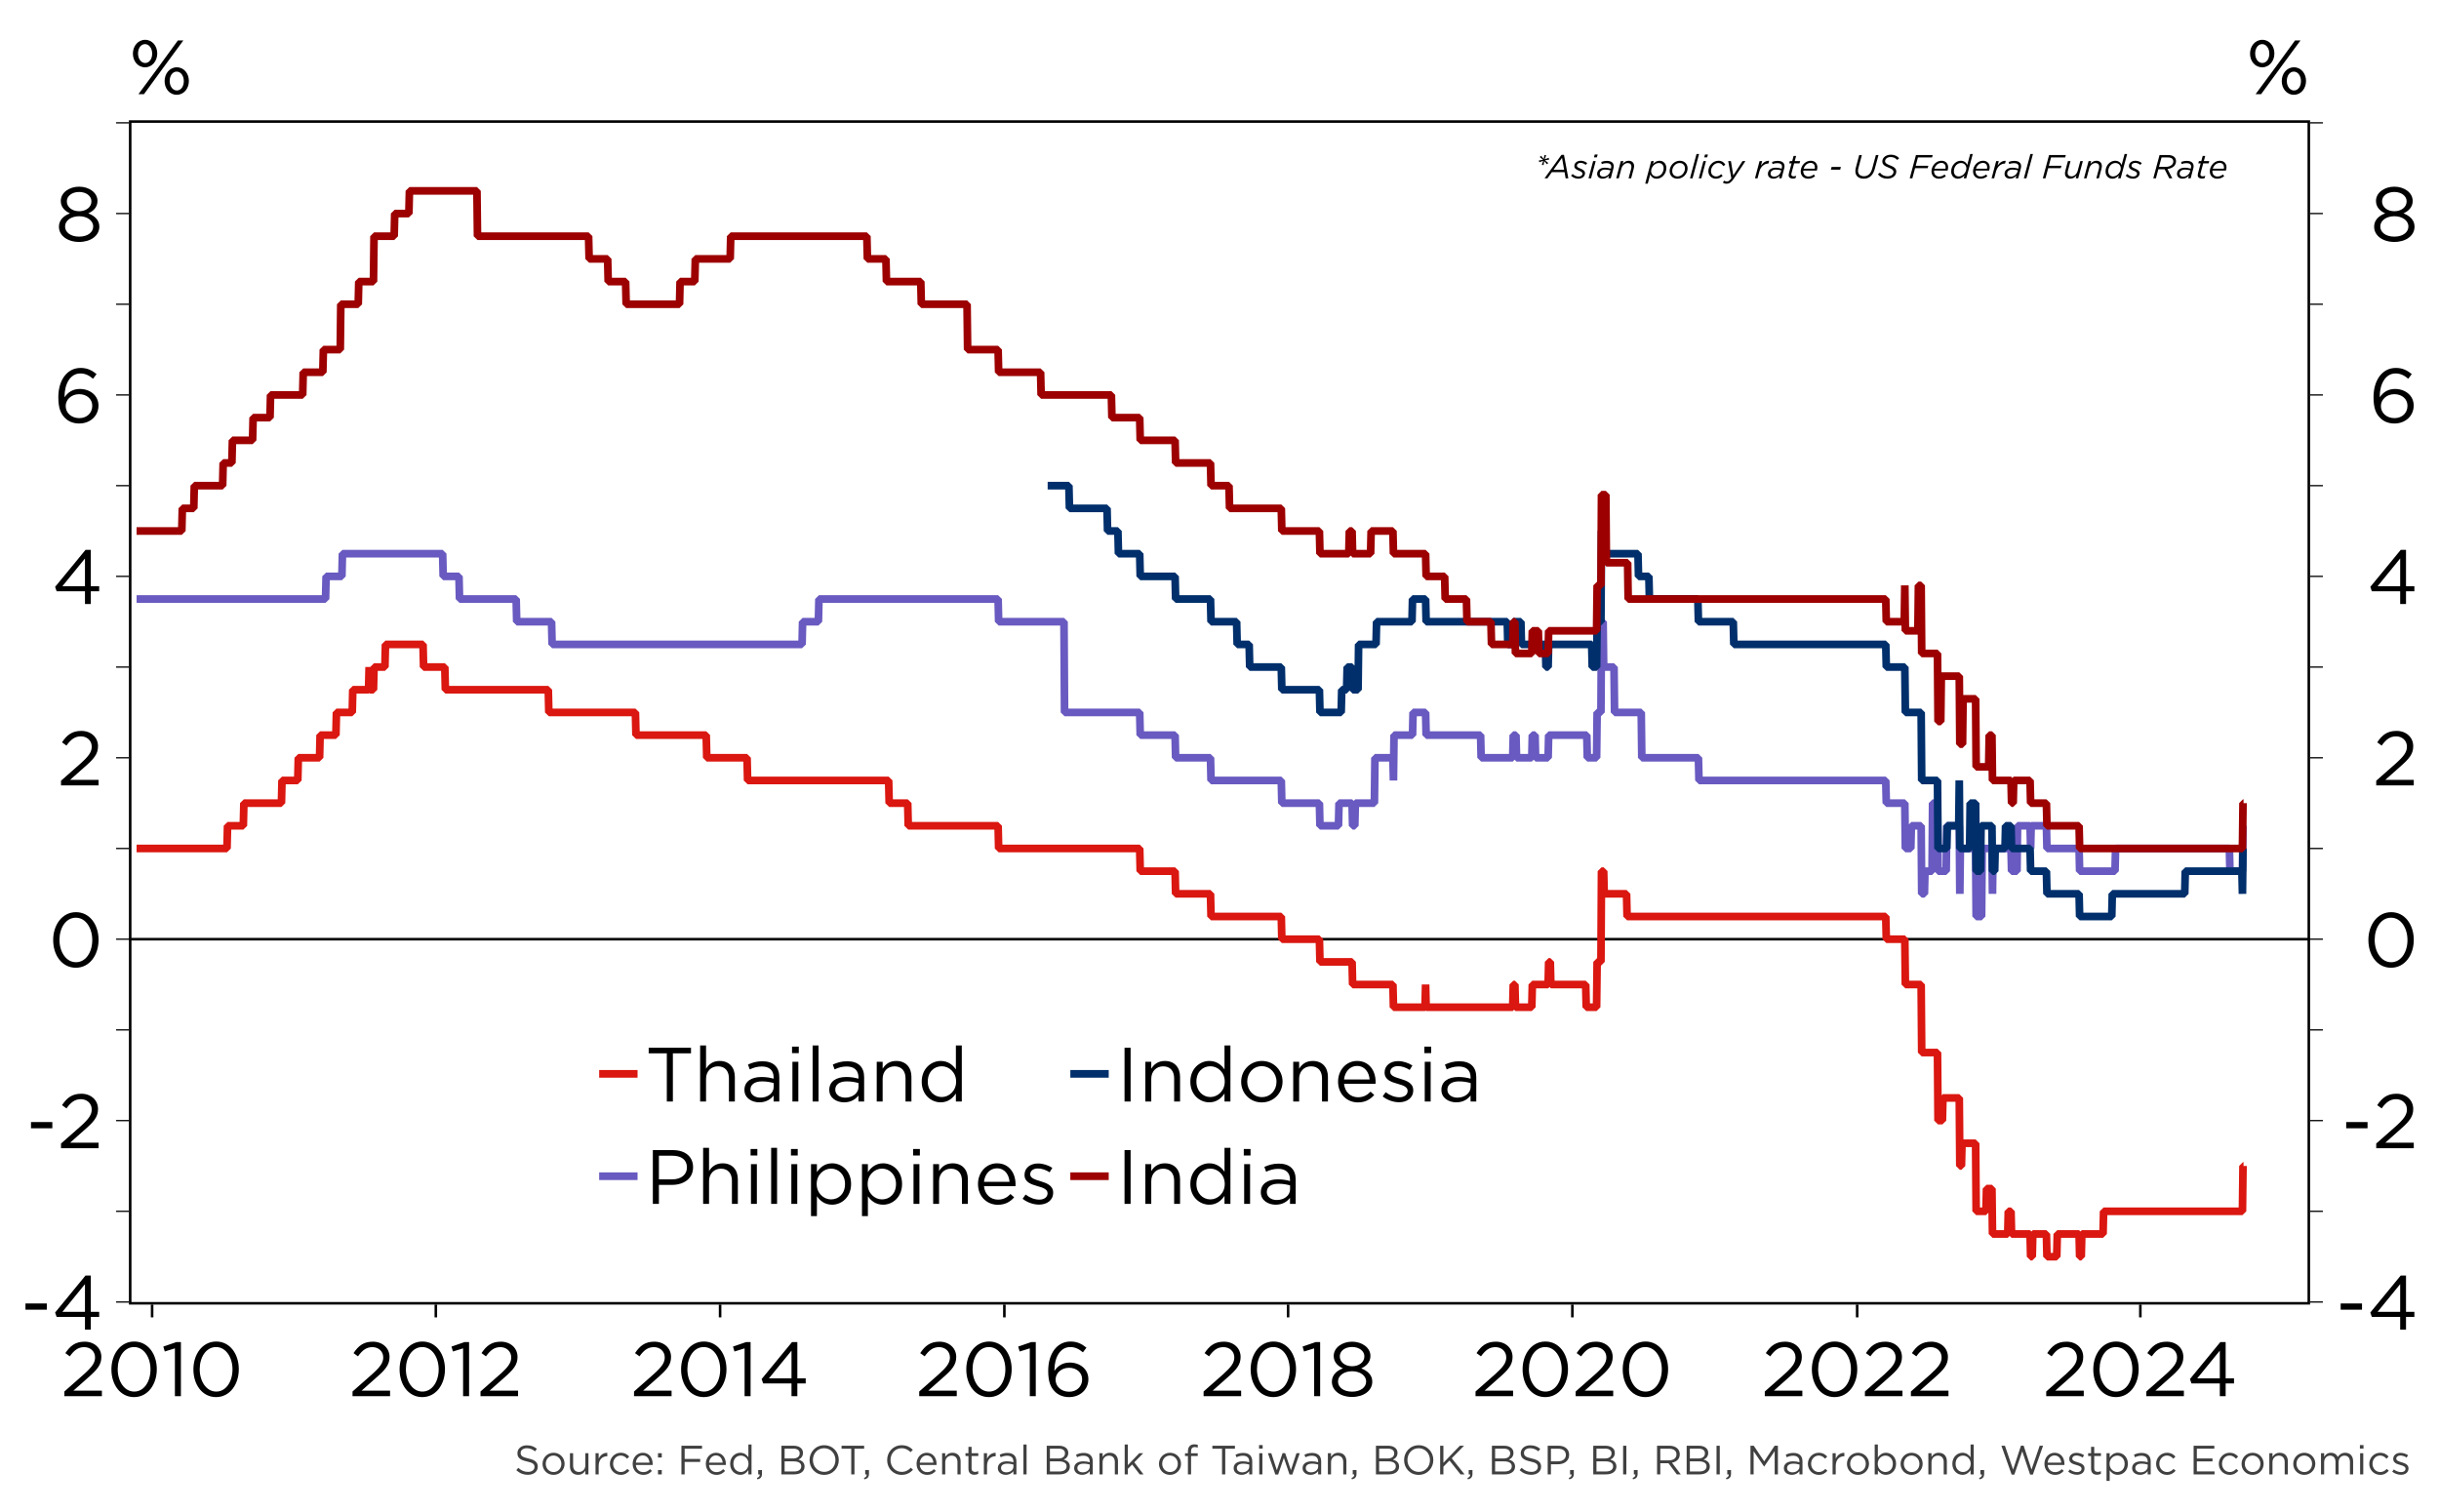﻿<?xml version="1.0" encoding="utf-8"?><svg version="1.1" baseProfile="basic" width="953" height="591" xmlns="http://www.w3.org/2000/svg"><rect width="100%" height="100%" fill="#808080" stroke="none"/><style><![CDATA[
text {
  white-space: pre;
}
]]></style><clipPath id="C0"><rect width="852.26" height="462.8" /></clipPath><clipPath id="C1"><rect width="852.26" height="462.8" /></clipPath><clipPath id="C2"><rect width="852.26" height="462.8" /></clipPath><clipPath id="C3"><rect width="565.228" height="76" /></clipPath><clipPath id="C4"><rect width="2000" height="2000" /></clipPath><clipPath id="C5"><rect width="937" height="25.2" /></clipPath><g><rect width="953" height="591" fill="#ffffff" fill-opacity="0" /><g><rect width="953" height="591" fill="#ffffff" /><g transform="matrix(1 0 0 1 8 8)"><g><g><g transform="matrix(1 0 0 1 42.37 39)"><g><rect x="0.5" y="0.5" width="851.26" height="461.8" fill="none" stroke="#ffffff" stroke-opacity="0" /><rect x="1" y="1" width="850.26" height="460.8" fill="#ffffff" fill-opacity="0" /></g></g><g transform="matrix(1 0 0 1 42.37 39)"><g clip-path="url(#C0)"><path d="M0 320.015 L852.26 320.015 " fill="none" stroke="#000000" /></g></g><g clip-path="url(#C1)" transform="matrix(1 0 0 1 42.37 39)"><g><path d="M826.258 408.631 L826.258 408.631 826.045 408.631 825.832 426.354 771.573 426.354 771.36 435.215 763.061 435.215 762.849 444.077 762.21 444.077 761.997 435.215 753.486 435.215 753.273 444.077 749.443 444.077 749.23 435.215 743.911 435.215 743.698 444.077 743.06 444.077 742.847 435.215 735.612 435.215 735.4 426.354 734.336 426.354 734.123 435.215 728.165 435.215 727.952 417.492 725.824 417.492 725.611 426.354 721.781 426.354 721.569 399.769 716.249 399.769 716.036 408.631 715.398 408.631 715.185 382.046 708.802 382.046 708.589 390.908 706.887 390.908 706.674 364.323 700.503 364.323 700.29 337.738 694.12 337.738 693.907 320.015 686.672 320.015 686.459 311.154 585.387 311.154 585.175 302.292 576.45 302.292 576.238 293.431 575.386 293.431 575.174 328.877 573.684 328.877 573.471 346.6 569.429 346.6 569.216 337.738 555.598 337.738 555.385 328.877 554.747 328.877 554.534 337.738 548.363 337.738 548.15 346.6 541.767 346.6 541.554 337.738 540.916 337.738 540.703 346.6 506.87 346.6 506.658 337.738 506.445 346.6 494.103 346.6 493.891 337.738 478.145 337.738 477.932 328.877 465.378 328.877 465.165 320.015 450.483 320.015 450.27 311.154 422.821 311.154 422.608 302.292 408.99 302.292 408.777 293.431 395.159 293.431 394.946 284.569 339.835 284.569 339.623 275.708 304.513 275.708 304.301 266.846 297.066 266.846 296.853 257.985 241.742 257.985 241.53 249.123 225.784 249.123 225.571 240.262 198.122 240.262 197.909 231.4 164.076 231.4 163.864 222.538 123.648 222.538 123.435 213.677 115.136 213.677 114.924 204.815 100.241 204.815 100.029 213.677 95.773 213.677 95.56 222.538 94.071 222.538 93.858 213.677 93.645 222.538 87.474 222.538 87.262 231.4 81.091 231.4 80.878 240.262 74.707 240.262 74.495 249.123 66.196 249.123 65.983 257.985 59.813 257.985 59.6 266.846 44.918 266.846 44.705 275.708 38.534 275.708 38.322 284.569 3 284.569 " fill="none" stroke="#da1710" stroke-width="3" stroke-miterlimit="0.5" /><path d="M826.258 275.708 L826.258 275.708 826.045 275.708 825.832 293.431 820.938 293.431 820.726 284.569 776.254 284.569 776.041 293.431 762.21 293.431 761.997 284.569 749.443 284.569 749.23 275.708 743.272 275.708 743.06 284.569 742.847 275.708 737.953 275.708 737.74 293.431 735.612 293.431 735.4 284.569 728.378 284.569 728.165 302.292 727.952 284.569 724.122 284.569 723.909 311.154 721.781 311.154 721.569 284.569 715.611 284.569 715.398 302.292 715.185 275.708 710.291 275.708 710.078 293.431 706.887 293.431 706.674 266.846 704.759 266.846 704.546 293.431 701.78 293.431 701.567 302.292 700.503 302.292 700.29 275.708 696.46 275.708 696.247 284.569 694.12 284.569 693.907 266.846 686.672 266.846 686.459 257.985 613.475 257.985 613.262 249.123 591.132 249.123 590.92 231.4 580.493 231.4 580.281 213.677 576.238 213.677 576.025 195.954 575.386 195.954 575.174 231.4 573.684 231.4 573.471 249.123 569.854 249.123 569.641 240.262 554.747 240.262 554.534 249.123 549.64 249.123 549.427 240.262 548.363 240.262 548.15 249.123 542.192 249.123 541.98 240.262 540.916 240.262 540.703 249.123 528.361 249.123 528.149 240.262 506.87 240.262 506.658 231.4 501.763 231.4 501.551 240.262 494.316 240.262 494.103 257.985 493.891 249.123 486.869 249.123 486.656 266.846 479.208 266.846 478.996 275.708 478.145 275.708 477.932 266.846 472.825 266.846 472.612 275.708 465.378 275.708 465.165 266.846 450.483 266.846 450.27 257.985 422.821 257.985 422.608 249.123 408.99 249.123 408.777 240.262 395.159 240.262 394.946 231.4 365.582 231.4 365.369 195.954 339.835 195.954 339.623 187.092 269.617 187.092 269.404 195.954 263.233 195.954 263.021 204.815 165.353 204.815 165.14 195.954 151.522 195.954 151.309 187.092 129.18 187.092 128.967 178.231 122.796 178.231 122.584 169.369 83.432 169.369 83.219 178.231 77.048 178.231 76.835 187.092 3 187.092 " fill="none" stroke="#685ac0" stroke-width="3" stroke-miterlimit="0.5" /><path d="M826.258 284.569 L826.258 284.569 826.045 284.569 825.832 302.292 825.62 293.431 803.49 293.431 803.277 302.292 774.977 302.292 774.764 311.154 762.21 311.154 761.997 302.292 749.443 302.292 749.23 293.431 743.06 293.431 742.847 284.569 735.612 284.569 735.4 275.708 733.272 275.708 733.059 284.569 729.229 284.569 729.016 293.431 728.165 293.431 727.952 275.708 723.696 275.708 723.484 293.431 721.781 293.431 721.569 266.846 719.441 266.846 719.228 284.569 715.398 284.569 715.185 257.985 714.972 275.708 710.504 275.708 710.291 284.569 706.887 284.569 706.674 257.985 700.503 257.985 700.29 231.4 694.12 231.4 693.907 213.677 686.672 213.677 686.459 204.815 627.093 204.815 626.88 195.954 613.262 195.954 613.049 187.092 594.111 187.092 593.899 178.231 589.856 178.231 589.643 169.369 576.025 169.369 575.812 160.508 575.386 160.508 575.174 195.954 573.684 195.954 573.471 213.677 571.769 213.677 571.556 204.815 554.747 204.815 554.534 213.677 553.683 213.677 553.47 204.815 544.107 204.815 543.895 195.954 540.916 195.954 540.703 204.815 538.788 204.815 538.575 195.954 506.87 195.954 506.658 187.092 501.551 187.092 501.338 195.954 487.507 195.954 487.294 204.815 480.485 204.815 480.272 222.538 478.145 222.538 477.932 213.677 476.017 213.677 475.804 222.538 473.889 222.538 473.676 231.4 465.378 231.4 465.165 222.538 450.483 222.538 450.27 213.677 437.929 213.677 437.716 204.815 433.034 204.815 432.822 195.954 422.821 195.954 422.608 187.092 408.99 187.092 408.777 178.231 395.159 178.231 394.946 169.369 386.648 169.369 386.435 160.508 382.392 160.508 382.179 151.646 367.497 151.646 367.284 142.785 358.986 142.785 " fill="none" stroke="#002f6c" stroke-width="3" stroke-miterlimit="0.5" /><path d="M826.258 266.846 L826.258 266.846 826.045 266.846 825.832 284.569 762.21 284.569 761.997 275.708 749.443 275.708 749.23 266.846 743.06 266.846 742.847 257.985 736.463 257.985 736.251 266.846 735.612 266.846 735.4 257.985 728.165 257.985 727.952 240.262 726.888 240.262 726.675 252.668 721.781 252.668 721.569 226.083 716.675 226.083 716.462 243.806 715.398 243.806 715.185 217.222 708.163 217.222 707.95 234.945 706.887 234.945 706.674 208.36 700.503 208.36 700.29 181.775 699.226 181.775 699.014 199.498 694.12 199.498 693.907 181.775 693.694 195.954 686.672 195.954 686.459 187.092 585.813 187.092 585.6 172.914 577.302 172.914 577.089 146.329 575.386 146.329 575.174 181.775 573.684 181.775 573.471 199.498 554.747 199.498 554.534 208.36 550.916 208.36 550.704 199.498 548.363 199.498 548.15 208.36 541.767 208.36 541.554 195.954 540.916 195.954 540.703 204.815 532.404 204.815 532.191 195.954 522.829 195.954 522.616 187.092 514.318 187.092 514.105 178.231 506.87 178.231 506.658 169.369 494.103 169.369 493.891 160.508 485.379 160.508 485.166 169.369 478.145 169.369 477.932 160.508 476.868 160.508 476.655 169.369 465.378 169.369 465.165 160.508 450.483 160.508 450.27 151.646 430.056 151.646 429.843 142.785 422.821 142.785 422.608 133.923 408.99 133.923 408.777 125.062 395.159 125.062 394.946 116.2 384.094 116.2 383.882 107.338 356.433 107.338 356.22 98.477 339.835 98.477 339.623 89.615 327.707 89.615 327.494 71.892 309.62 71.892 309.407 63.031 296.002 63.031 295.789 54.169 288.555 54.169 288.342 45.308 235.146 45.308 234.933 54.169 221.315 54.169 221.102 63.031 215.357 63.031 215.144 71.892 194.292 71.892 194.079 63.031 187.27 63.031 187.057 54.169 179.822 54.169 179.61 45.308 136.202 45.308 135.989 27.585 109.604 27.585 109.391 36.446 103.859 36.446 103.646 45.308 95.773 45.308 95.56 63.031 89.815 63.031 89.602 71.892 82.793 71.892 82.58 89.615 75.984 89.615 75.771 98.477 68.111 98.477 67.898 107.338 55.344 107.338 55.131 116.2 48.535 116.2 48.322 125.062 40.449 125.062 40.237 133.923 36.832 133.923 36.619 142.785 25.555 142.785 25.342 151.646 20.873 151.646 20.661 160.508 3 160.508 " fill="none" stroke="#9d0000" stroke-width="3" stroke-miterlimit="0.5" /></g></g><g transform="matrix(1 0 0 1 42.37 0)"><path d="M18.66 19.98 C17.04 19.98 15.93 21.63 15.93 23.61 L15.93 23.67 C15.93 25.77 17.16 27.36 18.72 27.36 20.37 27.36 21.45 25.74 21.45 23.73 L21.45 23.67 C21.45 21.57 20.22 19.98 18.66 19.98 Z M18.72 18.3 C21.57 18.3 23.43 20.79 23.43 23.61 L23.43 23.67 C23.43 26.52 21.54 29.04 18.66 29.04 15.84 29.04 13.95 26.55 13.95 23.73 L13.95 23.67 C13.95 20.82 15.87 18.3 18.72 18.3 Z M6.3 9.24 C4.65 9.24 3.57 10.89 3.57 12.87 L3.57 12.93 C3.57 15.03 4.8 16.62 6.36 16.62 7.98 16.62 9.09 15 9.09 12.99 L9.09 12.93 C9.09 10.83 7.83 9.24 6.3 9.24 Z M19.14 7.8 L21.27 7.8 13.17 18.81 5.88 28.8 3.72 28.8 11.82 17.85 19.14 7.8 Z M6.36 7.56 C9.18 7.56 11.07 10.05 11.07 12.87 L11.07 12.93 C11.07 15.78 9.15 18.3 6.3 18.3 3.45 18.3 1.56 15.81 1.56 12.99 L1.56 12.93 C1.56 10.08 3.48 7.56 6.36 7.56 Z" /></g><g transform="matrix(1 0 0 1 869.61 0)"><path d="M18.66 19.98 C17.04 19.98 15.93 21.63 15.93 23.61 L15.93 23.67 C15.93 25.77 17.16 27.36 18.72 27.36 20.37 27.36 21.45 25.74 21.45 23.73 L21.45 23.67 C21.45 21.57 20.22 19.98 18.66 19.98 Z M18.72 18.3 C21.57 18.3 23.43 20.79 23.43 23.61 L23.43 23.67 C23.43 26.52 21.54 29.04 18.66 29.04 15.84 29.04 13.95 26.55 13.95 23.73 L13.95 23.67 C13.95 20.82 15.87 18.3 18.72 18.3 Z M6.3 9.24 C4.65 9.24 3.57 10.89 3.57 12.87 L3.57 12.93 C3.57 15.03 4.8 16.62 6.36 16.62 7.98 16.62 9.09 15 9.09 12.99 L9.09 12.93 C9.09 10.83 7.83 9.24 6.3 9.24 Z M19.14 7.8 L21.27 7.8 13.17 18.81 5.88 28.8 3.72 28.8 11.82 17.85 19.14 7.8 Z M6.36 7.56 C9.18 7.56 11.07 10.05 11.07 12.87 L11.07 12.93 C11.07 15.78 9.15 18.3 6.3 18.3 3.45 18.3 1.56 15.81 1.56 12.99 L1.56 12.93 C1.56 10.08 3.48 7.56 6.36 7.56 Z" /></g><g transform="matrix(1 0 0 1 42.37 39)"><rect x="0.5" y="0.5" width="851.26" height="461.8" fill="none" stroke="#000000" /></g><g transform="matrix(1 0 0 1 42.37 39)"><g clip-path="url(#C2)"><g transform="matrix(1 0 0 1 546.205 0)"><g><rect x="0.5" y="0.5" width="305.055" height="35" fill="none" stroke="#ffffff" stroke-opacity="0" /><rect x="1" y="1" width="304.055" height="34" fill="#bfc4bf" fill-opacity="0" /><g transform="matrix(1 0 0 1 3 10.2)"><g><path d="M3.9 3.341 L4.563 3.51 4.004 5.044 5.551 4.485 5.746 5.161 4.095 5.434 5.382 6.5 4.875 6.994 3.822 5.733 3.536 7.345 2.873 7.176 3.432 5.629 1.885 6.188 1.69 5.525 3.341 5.239 2.054 4.173 2.561 3.679 3.614 4.94 3.9 3.341 Z M10.764 4.485 L7.436 9.139 11.583 9.139 10.764 4.485 Z M10.543 3.315 L11.531 3.315 13.221 12.48 12.168 12.48 11.752 10.075 6.786 10.075 5.07 12.48 3.939 12.48 10.543 3.315 Z M18.122 5.616 C19.11 5.616 20.046 6.058 20.605 6.539 L20.02 7.228 C19.461 6.773 18.759 6.448 18.031 6.448 17.082 6.448 16.575 6.955 16.575 7.514 16.575 7.956 16.848 8.242 17.914 8.658 19.123 9.152 19.747 9.633 19.747 10.504 19.747 11.752 18.603 12.623 17.173 12.623 16.133 12.623 15.054 12.233 14.274 11.453 L14.924 10.803 C15.652 11.505 16.458 11.791 17.264 11.791 18.031 11.791 18.746 11.349 18.746 10.673 18.746 10.231 18.447 9.906 17.472 9.529 16.263 9.061 15.574 8.619 15.574 7.683 15.574 6.539 16.562 5.616 18.122 5.616 Z M22.919 5.759 L23.92 5.759 22.113 12.48 21.112 12.48 22.919 5.759 Z M23.543 3.185 L24.687 3.185 24.388 4.29 23.244 4.29 23.543 3.185 Z M27.508 9.074 C26.819 9.074 26.273 9.282 25.922 9.633 25.636 9.906 25.493 10.257 25.493 10.647 25.493 11.362 26.052 11.843 26.923 11.843 28.054 11.843 29.237 11.024 29.562 9.841 L29.692 9.373 C29.107 9.204 28.34 9.074 27.508 9.074 Z M28.327 5.668 C30.017 5.668 30.966 6.448 30.966 7.748 30.966 8.034 30.914 8.359 30.823 8.671 L29.809 12.48 28.834 12.48 29.12 11.427 C28.496 12.142 27.677 12.623 26.611 12.623 25.48 12.623 24.479 11.96 24.479 10.764 24.479 10.114 24.713 9.568 25.116 9.165 25.649 8.632 26.481 8.333 27.469 8.333 28.366 8.333 29.211 8.515 29.861 8.697 L29.9 8.541 C29.952 8.346 29.991 8.099 29.991 7.917 29.991 7.046 29.393 6.552 28.171 6.552 27.456 6.552 26.871 6.695 26.273 6.903 L26.104 6.071 C26.767 5.824 27.456 5.668 28.327 5.668 Z M36.79 5.616 C38.09 5.616 38.922 6.422 38.922 7.696 38.922 8.008 38.844 8.385 38.766 8.736 L37.765 12.48 36.764 12.48 37.791 8.671 C37.843 8.45 37.882 8.138 37.882 7.917 37.882 7.033 37.323 6.513 36.387 6.513 35.347 6.513 34.307 7.41 33.956 8.684 L32.942 12.48 31.941 12.48 33.735 5.759 34.736 5.759 34.45 6.851 C35.048 6.162 35.763 5.616 36.79 5.616 Z M48.568 6.5 C47.853 6.5 47.125 6.838 46.579 7.397 45.981 7.995 45.578 8.801 45.578 9.659 45.578 10.829 46.423 11.752 47.658 11.752 48.373 11.752 49.023 11.44 49.504 10.972 50.102 10.361 50.466 9.49 50.466 8.554 50.466 7.306 49.699 6.5 48.568 6.5 Z M48.854 5.616 C50.375 5.616 51.519 6.747 51.519 8.463 51.519 9.698 51.025 10.79 50.271 11.544 49.582 12.233 48.685 12.636 47.749 12.636 46.371 12.636 45.604 11.856 45.227 10.972 L44.265 14.56 43.264 14.56 45.617 5.759 46.618 5.759 46.306 6.916 C46.956 6.175 47.775 5.616 48.854 5.616 Z M56.693 6.5 C55.965 6.5 55.289 6.838 54.782 7.345 54.197 7.93 53.82 8.762 53.82 9.594 53.82 10.959 54.678 11.739 55.926 11.739 56.654 11.739 57.33 11.414 57.837 10.907 58.435 10.309 58.799 9.477 58.799 8.658 58.799 7.293 57.941 6.5 56.693 6.5 Z M56.758 5.616 C58.604 5.616 59.826 6.877 59.826 8.619 59.826 9.685 59.358 10.699 58.617 11.453 57.902 12.168 56.914 12.636 55.861 12.636 54.015 12.636 52.806 11.362 52.806 9.62 52.806 8.554 53.261 7.54 54.015 6.799 54.73 6.084 55.705 5.616 56.758 5.616 Z M63.31 2.99 L64.311 2.99 61.763 12.48 60.762 12.48 63.31 2.99 Z M66.001 5.759 L67.002 5.759 65.195 12.48 64.194 12.48 66.001 5.759 Z M66.625 3.185 L67.769 3.185 67.47 4.29 66.326 4.29 66.625 3.185 Z M71.89 5.616 C73.294 5.616 74.139 6.357 74.568 7.189 L73.762 7.709 C73.372 7.046 72.839 6.5 71.825 6.5 71.123 6.5 70.447 6.825 69.94 7.345 69.355 7.93 68.965 8.775 68.965 9.672 68.965 10.998 69.914 11.752 70.967 11.752 71.76 11.752 72.371 11.401 72.956 10.868 L73.541 11.518 C72.852 12.168 72.033 12.636 70.915 12.636 69.342 12.636 67.938 11.544 67.938 9.698 67.938 8.58 68.406 7.54 69.16 6.786 69.875 6.071 70.85 5.616 71.89 5.616 Z M75.699 5.759 L76.752 5.759 77.675 11.362 81.276 5.759 82.42 5.759 77.818 12.701 C76.869 14.092 76.089 14.599 75.062 14.599 74.49 14.599 74.022 14.43 73.593 14.131 L74.139 13.39 C74.412 13.598 74.776 13.741 75.166 13.741 75.738 13.741 76.245 13.429 76.921 12.48 L75.699 5.759 Z M91.689 5.642 L91.403 6.721 91.338 6.721 C89.869 6.721 88.413 7.8 87.867 9.828 L87.152 12.48 86.151 12.48 87.945 5.759 88.946 5.759 88.491 7.514 C89.31 6.344 90.35 5.564 91.689 5.642 Z M94.237 9.074 C93.548 9.074 93.002 9.282 92.651 9.633 92.365 9.906 92.222 10.257 92.222 10.647 92.222 11.362 92.781 11.843 93.652 11.843 94.783 11.843 95.966 11.024 96.291 9.841 L96.421 9.373 C95.836 9.204 95.069 9.074 94.237 9.074 Z M95.056 5.668 C96.746 5.668 97.695 6.448 97.695 7.748 97.695 8.034 97.643 8.359 97.552 8.671 L96.538 12.48 95.563 12.48 95.849 11.427 C95.225 12.142 94.406 12.623 93.34 12.623 92.209 12.623 91.208 11.96 91.208 10.764 91.208 10.114 91.442 9.568 91.845 9.165 92.378 8.632 93.21 8.333 94.198 8.333 95.095 8.333 95.94 8.515 96.59 8.697 L96.629 8.541 C96.681 8.346 96.72 8.099 96.72 7.917 96.72 7.046 96.122 6.552 94.9 6.552 94.185 6.552 93.6 6.695 93.002 6.903 L92.833 6.071 C93.496 5.824 94.185 5.668 95.056 5.668 Z M101.244 3.731 L102.232 3.731 101.686 5.759 103.805 5.759 103.571 6.643 101.452 6.643 100.412 10.517 C100.386 10.673 100.36 10.868 100.36 11.011 100.36 11.479 100.711 11.7 101.283 11.7 101.582 11.7 101.907 11.635 102.258 11.492 L102.011 12.402 C101.66 12.545 101.335 12.597 100.945 12.597 99.983 12.597 99.307 12.142 99.307 11.271 99.307 11.037 99.346 10.777 99.398 10.569 L100.451 6.643 99.528 6.643 99.762 5.759 100.698 5.759 101.244 3.731 Z M107.887 6.461 C107.146 6.461 106.509 6.786 106.015 7.267 105.625 7.657 105.339 8.164 105.17 8.71 L109.499 8.71 C109.538 8.593 109.564 8.424 109.564 8.19 109.564 7.267 109.044 6.461 107.887 6.461 Z M107.939 5.616 C109.642 5.616 110.539 6.786 110.539 8.19 110.539 8.645 110.448 9.074 110.305 9.464 L105.04 9.464 C105.027 9.555 105.027 9.646 105.027 9.737 105.027 10.933 105.781 11.778 107.016 11.778 107.874 11.778 108.511 11.479 109.135 10.985 L109.642 11.635 C108.953 12.22 108.134 12.636 106.938 12.636 105.196 12.636 104.026 11.453 104.026 9.776 104.026 8.658 104.507 7.54 105.3 6.747 105.989 6.058 106.899 5.616 107.939 5.616 Z" /><path d="M116.091 8.047 L119.718 8.047 119.445 9.1 115.818 9.1 116.091 8.047 Z" /><path d="M126.881 3.38 L127.921 3.38 126.543 8.567 C126.465 8.84 126.413 9.204 126.413 9.594 126.413 10.777 127.18 11.674 128.792 11.674 129.546 11.674 130.248 11.401 130.82 10.842 131.288 10.361 131.717 9.62 131.977 8.619 L133.394 3.38 134.421 3.38 132.965 8.801 C132.653 9.958 132.172 10.855 131.535 11.492 130.794 12.233 129.832 12.623 128.701 12.623 126.53 12.623 125.386 11.414 125.386 9.711 125.386 9.217 125.451 8.762 125.581 8.294 L126.881 3.38 Z M139.27 3.25 C140.687 3.25 141.805 3.822 142.494 4.628 L141.74 5.304 C141.077 4.576 140.245 4.173 139.179 4.173 137.814 4.173 136.995 4.94 136.995 5.772 136.995 6.513 137.58 6.89 139.01 7.449 140.57 8.047 141.363 8.684 141.363 9.854 141.363 10.543 141.077 11.141 140.622 11.609 139.985 12.246 139.023 12.61 137.918 12.61 136.241 12.61 134.98 11.96 134.2 10.881 L134.98 10.27 C135.747 11.206 136.644 11.687 137.983 11.687 139.296 11.687 140.284 10.972 140.284 9.984 140.284 9.282 139.816 8.866 138.412 8.32 136.735 7.657 135.916 7.072 135.916 5.889 135.916 5.265 136.15 4.68 136.618 4.225 137.229 3.614 138.152 3.25 139.27 3.25 Z M149.059 3.38 L155.598 3.38 155.351 4.329 149.826 4.329 148.955 7.579 153.895 7.579 153.635 8.515 148.708 8.515 147.642 12.48 146.615 12.48 149.059 3.38 Z M158.978 6.461 C158.237 6.461 157.6 6.786 157.106 7.267 156.716 7.657 156.43 8.164 156.261 8.71 L160.59 8.71 C160.629 8.593 160.655 8.424 160.655 8.19 160.655 7.267 160.135 6.461 158.978 6.461 Z M159.03 5.616 C160.733 5.616 161.63 6.786 161.63 8.19 161.63 8.645 161.539 9.074 161.396 9.464 L156.131 9.464 C156.118 9.555 156.118 9.646 156.118 9.737 156.118 10.933 156.872 11.778 158.107 11.778 158.965 11.778 159.602 11.479 160.226 10.985 L160.733 11.635 C160.044 12.22 159.225 12.636 158.029 12.636 156.287 12.636 155.117 11.453 155.117 9.776 155.117 8.658 155.598 7.54 156.391 6.747 157.08 6.058 157.99 5.616 159.03 5.616 Z M166.674 6.5 C165.959 6.5 165.309 6.799 164.828 7.28 164.217 7.878 163.866 8.762 163.866 9.698 163.866 10.946 164.633 11.752 165.764 11.752 166.479 11.752 167.194 11.414 167.753 10.855 168.351 10.257 168.754 9.438 168.754 8.58 168.754 7.41 167.909 6.5 166.674 6.5 Z M170.249 2.99 L171.25 2.99 168.715 12.48 167.714 12.48 168.026 11.336 C167.376 12.064 166.557 12.636 165.478 12.636 163.957 12.636 162.813 11.492 162.813 9.789 162.813 8.541 163.307 7.462 164.061 6.708 164.75 6.019 165.647 5.616 166.583 5.616 167.961 5.616 168.728 6.396 169.105 7.28 L170.249 2.99 Z M175.215 6.461 C174.474 6.461 173.837 6.786 173.343 7.267 172.953 7.657 172.667 8.164 172.498 8.71 L176.827 8.71 C176.866 8.593 176.892 8.424 176.892 8.19 176.892 7.267 176.372 6.461 175.215 6.461 Z M175.267 5.616 C176.97 5.616 177.867 6.786 177.867 8.19 177.867 8.645 177.776 9.074 177.633 9.464 L172.368 9.464 C172.355 9.555 172.355 9.646 172.355 9.737 172.355 10.933 173.109 11.778 174.344 11.778 175.202 11.778 175.839 11.479 176.463 10.985 L176.97 11.635 C176.281 12.22 175.462 12.636 174.266 12.636 172.524 12.636 171.354 11.453 171.354 9.776 171.354 8.658 171.835 7.54 172.628 6.747 173.317 6.058 174.227 5.616 175.267 5.616 Z M184.146 5.642 L183.86 6.721 183.795 6.721 C182.326 6.721 180.87 7.8 180.324 9.828 L179.609 12.48 178.608 12.48 180.402 5.759 181.403 5.759 180.948 7.514 C181.767 6.344 182.807 5.564 184.146 5.642 Z M186.694 9.074 C186.005 9.074 185.459 9.282 185.108 9.633 184.822 9.906 184.679 10.257 184.679 10.647 184.679 11.362 185.238 11.843 186.109 11.843 187.24 11.843 188.423 11.024 188.748 9.841 L188.878 9.373 C188.293 9.204 187.526 9.074 186.694 9.074 Z M187.513 5.668 C189.203 5.668 190.152 6.448 190.152 7.748 190.152 8.034 190.1 8.359 190.009 8.671 L188.995 12.48 188.02 12.48 188.306 11.427 C187.682 12.142 186.863 12.623 185.797 12.623 184.666 12.623 183.665 11.96 183.665 10.764 183.665 10.114 183.899 9.568 184.302 9.165 184.835 8.632 185.667 8.333 186.655 8.333 187.552 8.333 188.397 8.515 189.047 8.697 L189.086 8.541 C189.138 8.346 189.177 8.099 189.177 7.917 189.177 7.046 188.579 6.552 187.357 6.552 186.642 6.552 186.057 6.695 185.459 6.903 L185.29 6.071 C185.953 5.824 186.642 5.668 187.513 5.668 Z M193.766 2.99 L194.767 2.99 192.219 12.48 191.218 12.48 193.766 2.99 Z M201.072 3.38 L207.611 3.38 207.364 4.329 201.839 4.329 200.968 7.579 205.908 7.579 205.648 8.515 200.721 8.515 199.655 12.48 198.628 12.48 201.072 3.38 Z M208.43 5.759 L209.431 5.759 208.417 9.568 C208.352 9.789 208.313 10.101 208.313 10.322 208.313 11.206 208.885 11.726 209.821 11.726 210.861 11.726 211.901 10.829 212.252 9.542 L213.266 5.759 214.267 5.759 212.46 12.48 211.472 12.48 211.758 11.388 C211.147 12.077 210.445 12.623 209.418 12.623 208.118 12.623 207.273 11.817 207.273 10.543 207.273 10.231 207.351 9.854 207.442 9.503 L208.43 5.759 Z M219.558 5.616 C220.858 5.616 221.69 6.422 221.69 7.696 221.69 8.008 221.612 8.385 221.534 8.736 L220.533 12.48 219.532 12.48 220.559 8.671 C220.611 8.45 220.65 8.138 220.65 7.917 220.65 7.033 220.091 6.513 219.155 6.513 218.115 6.513 217.075 7.41 216.724 8.684 L215.71 12.48 214.709 12.48 216.503 5.759 217.504 5.759 217.218 6.851 C217.816 6.162 218.531 5.616 219.558 5.616 Z M226.994 6.5 C226.279 6.5 225.629 6.799 225.148 7.28 224.537 7.878 224.186 8.762 224.186 9.698 224.186 10.946 224.953 11.752 226.084 11.752 226.799 11.752 227.514 11.414 228.073 10.855 228.671 10.257 229.074 9.438 229.074 8.58 229.074 7.41 228.229 6.5 226.994 6.5 Z M230.569 2.99 L231.57 2.99 229.035 12.48 228.034 12.48 228.346 11.336 C227.696 12.064 226.877 12.636 225.798 12.636 224.277 12.636 223.133 11.492 223.133 9.789 223.133 8.541 223.627 7.462 224.381 6.708 225.07 6.019 225.967 5.616 226.903 5.616 228.281 5.616 229.048 6.396 229.425 7.28 L230.569 2.99 Z M234.82 5.616 C235.808 5.616 236.744 6.058 237.303 6.539 L236.718 7.228 C236.159 6.773 235.457 6.448 234.729 6.448 233.78 6.448 233.273 6.955 233.273 7.514 233.273 7.956 233.546 8.242 234.612 8.658 235.821 9.152 236.445 9.633 236.445 10.504 236.445 11.752 235.301 12.623 233.871 12.623 232.831 12.623 231.752 12.233 230.972 11.453 L231.622 10.803 C232.35 11.505 233.156 11.791 233.962 11.791 234.729 11.791 235.444 11.349 235.444 10.673 235.444 10.231 235.145 9.906 234.17 9.529 232.961 9.061 232.272 8.619 232.272 7.683 232.272 6.539 233.26 5.616 234.82 5.616 Z M245.012 4.329 L244.011 8.021 246.481 8.021 C247.677 8.021 248.561 7.696 249.068 7.189 249.419 6.825 249.614 6.396 249.614 5.863 249.614 5.473 249.484 5.122 249.237 4.875 248.886 4.524 248.314 4.329 247.456 4.329 L245.012 4.329 Z M244.232 3.38 L247.508 3.38 C248.652 3.38 249.51 3.666 250.069 4.212 250.459 4.615 250.667 5.161 250.667 5.785 250.667 6.578 250.368 7.241 249.861 7.761 249.263 8.359 248.301 8.697 247.339 8.853 L249.211 12.48 248.028 12.48 246.221 8.944 246 8.944 243.764 8.944 242.815 12.48 241.788 12.48 244.232 3.38 Z M254.086 9.074 C253.397 9.074 252.851 9.282 252.5 9.633 252.214 9.906 252.071 10.257 252.071 10.647 252.071 11.362 252.63 11.843 253.501 11.843 254.632 11.843 255.815 11.024 256.14 9.841 L256.27 9.373 C255.685 9.204 254.918 9.074 254.086 9.074 Z M254.905 5.668 C256.595 5.668 257.544 6.448 257.544 7.748 257.544 8.034 257.492 8.359 257.401 8.671 L256.387 12.48 255.412 12.48 255.698 11.427 C255.074 12.142 254.255 12.623 253.189 12.623 252.058 12.623 251.057 11.96 251.057 10.764 251.057 10.114 251.291 9.568 251.694 9.165 252.227 8.632 253.059 8.333 254.047 8.333 254.944 8.333 255.789 8.515 256.439 8.697 L256.478 8.541 C256.53 8.346 256.569 8.099 256.569 7.917 256.569 7.046 255.971 6.552 254.749 6.552 254.034 6.552 253.449 6.695 252.851 6.903 L252.682 6.071 C253.345 5.824 254.034 5.668 254.905 5.668 Z M261.093 3.731 L262.081 3.731 261.535 5.759 263.654 5.759 263.42 6.643 261.301 6.643 260.261 10.517 C260.235 10.673 260.209 10.868 260.209 11.011 260.209 11.479 260.56 11.7 261.132 11.7 261.431 11.7 261.756 11.635 262.107 11.492 L261.86 12.402 C261.509 12.545 261.184 12.597 260.794 12.597 259.832 12.597 259.156 12.142 259.156 11.271 259.156 11.037 259.195 10.777 259.247 10.569 L260.3 6.643 259.377 6.643 259.611 5.759 260.547 5.759 261.093 3.731 Z M267.736 6.461 C266.995 6.461 266.358 6.786 265.864 7.267 265.474 7.657 265.188 8.164 265.019 8.71 L269.348 8.71 C269.387 8.593 269.413 8.424 269.413 8.19 269.413 7.267 268.893 6.461 267.736 6.461 Z M267.788 5.616 C269.491 5.616 270.388 6.786 270.388 8.19 270.388 8.645 270.297 9.074 270.154 9.464 L264.889 9.464 C264.876 9.555 264.876 9.646 264.876 9.737 264.876 10.933 265.63 11.778 266.865 11.778 267.723 11.778 268.36 11.479 268.984 10.985 L269.491 11.635 C268.802 12.22 267.983 12.636 266.787 12.636 265.045 12.636 263.875 11.453 263.875 9.776 263.875 8.658 264.356 7.54 265.149 6.747 265.838 6.058 266.748 5.616 267.788 5.616 Z" /></g></g></g></g><g clip-path="url(#C3)" transform="matrix(1 0 0 1 182.747 354.641)"><g><rect width="565.228" height="76" fill="#bfc4bf" fill-opacity="0" /><g transform="matrix(1 0 0 1 -2 -2)"><g><g transform="matrix(1 0 0 1 2 2)"><g><g transform="matrix(1 0 0 1 1 16.5)"><path d="M0 1.5 L15 1.5 " fill="none" stroke="#da1710" stroke-width="3" /></g><g transform="matrix(1 0 0 1 16 0)"><g transform="matrix(1 0 0 1 3 0)"><path d="M1.35 7.8 L17.88 7.8 17.88 9.99 10.8 9.99 10.8 28.8 8.43 28.8 8.43 9.99 1.35 9.99 1.35 7.8 Z M21.45 6.9 L23.76 6.9 23.76 15.99 C24.78 14.31 26.4 12.96 29.07 12.96 32.82 12.96 35.01 15.48 35.01 19.17 L35.01 28.8 32.7 28.8 32.7 19.74 C32.7 16.86 31.14 15.06 28.41 15.06 25.74 15.06 23.76 17.01 23.76 19.92 L23.76 28.8 21.45 28.8 21.45 6.9 Z M45.63 20.94 C42.72 20.94 41.1 22.2 41.1 24.15 L41.1 24.21 C41.1 26.16 42.9 27.3 45 27.3 47.85 27.3 50.19 25.56 50.19 23.1 L50.19 21.6 C49.05 21.27 47.52 20.94 45.63 20.94 Z M45.78 13.08 C47.97 13.08 49.65 13.65 50.79 14.79 51.84 15.84 52.38 17.34 52.38 19.32 L52.38 28.8 50.16 28.8 50.16 26.46 C49.08 27.87 47.28 29.13 44.55 29.13 41.67 29.13 38.76 27.48 38.76 24.3 L38.76 24.24 C38.76 20.97 41.46 19.23 45.39 19.23 47.37 19.23 48.78 19.5 50.16 19.89 L50.16 19.35 C50.16 16.56 48.45 15.12 45.54 15.12 43.71 15.12 42.27 15.6 40.83 16.26 L40.14 14.37 C41.85 13.59 43.53 13.08 45.78 13.08 Z M57.51 13.29 L59.82 13.29 59.82 28.8 57.51 28.8 57.51 13.29 Z M57.36 7.35 L60 7.35 60 9.9 57.36 9.9 57.36 7.35 Z M65.4 6.9 L67.71 6.9 67.71 28.8 65.4 28.8 65.4 6.9 Z M78.78 20.94 C75.87 20.94 74.25 22.2 74.25 24.15 L74.25 24.21 C74.25 26.16 76.05 27.3 78.15 27.3 81 27.3 83.34 25.56 83.34 23.1 L83.34 21.6 C82.2 21.27 80.67 20.94 78.78 20.94 Z M78.93 13.08 C81.12 13.08 82.8 13.65 83.94 14.79 84.99 15.84 85.53 17.34 85.53 19.32 L85.53 28.8 83.31 28.8 83.31 26.46 C82.23 27.87 80.43 29.13 77.7 29.13 74.82 29.13 71.91 27.48 71.91 24.3 L71.91 24.24 C71.91 20.97 74.61 19.23 78.54 19.23 80.52 19.23 81.93 19.5 83.31 19.89 L83.31 19.35 C83.31 16.56 81.6 15.12 78.69 15.12 76.86 15.12 75.42 15.6 73.98 16.26 L73.29 14.37 C75 13.59 76.68 13.08 78.93 13.08 Z M98.07 12.96 C101.82 12.96 104.01 15.48 104.01 19.17 L104.01 28.8 101.7 28.8 101.7 19.74 C101.7 16.86 100.14 15.06 97.41 15.06 94.74 15.06 92.76 17.01 92.76 19.92 L92.76 28.8 90.45 28.8 90.45 13.29 92.76 13.29 92.76 15.99 C93.78 14.31 95.4 12.96 98.07 12.96 Z M115.86 15.03 C112.86 15.03 110.4 17.25 110.4 21 L110.4 21.06 C110.4 24.72 112.92 27.06 115.86 27.06 118.74 27.06 121.47 24.63 121.47 21.06 L121.47 21 C121.47 17.43 118.74 15.03 115.86 15.03 Z M121.38 6.9 L123.69 6.9 123.69 28.8 121.38 28.8 121.38 25.68 C120.12 27.54 118.29 29.13 115.44 29.13 111.72 29.13 108.03 26.19 108.03 21.09 L108.03 21.03 C108.03 15.96 111.72 12.96 115.44 12.96 118.32 12.96 120.18 14.52 121.38 16.26 L121.38 6.9 Z" /></g></g></g></g><g transform="matrix(1 0 0 1 2 42)"><g><g transform="matrix(1 0 0 1 1 16.5)"><path d="M0 1.5 L15 1.5 " fill="none" stroke="#685ac0" stroke-width="3" /></g><g transform="matrix(1 0 0 1 16 0)"><g transform="matrix(1 0 0 1 3 0)"><path d="M5.34 9.99 L5.34 19.23 10.53 19.23 C14.01 19.23 16.29 17.37 16.29 14.61 L16.29 14.55 C16.29 11.55 14.04 9.99 10.65 9.99 L5.34 9.99 Z M2.97 7.8 L10.83 7.8 C15.57 7.8 18.69 10.32 18.69 14.46 L18.69 14.52 C18.69 19.05 14.91 21.39 10.44 21.39 L5.34 21.39 5.34 28.8 2.97 28.8 2.97 7.8 Z M22.62 6.9 L24.93 6.9 24.93 15.99 C25.95 14.31 27.57 12.96 30.24 12.96 33.99 12.96 36.18 15.48 36.18 19.17 L36.18 28.8 33.87 28.8 33.87 19.74 C33.87 16.86 32.31 15.06 29.58 15.06 26.91 15.06 24.93 17.01 24.93 19.92 L24.93 28.8 22.62 28.8 22.62 6.9 Z M41.31 13.29 L43.62 13.29 43.62 28.8 41.31 28.8 41.31 13.29 Z M41.16 7.35 L43.8 7.35 43.8 9.9 41.16 9.9 41.16 7.35 Z M49.2 6.9 L51.51 6.9 51.51 28.8 49.2 28.8 49.2 6.9 Z M57.09 13.29 L59.4 13.29 59.4 28.8 57.09 28.8 57.09 13.29 Z M56.94 7.35 L59.58 7.35 59.58 9.9 56.94 9.9 56.94 7.35 Z M72.6 15.03 C69.72 15.03 66.99 17.46 66.99 21 L66.99 21.06 C66.99 24.66 69.72 27.06 72.6 27.06 75.6 27.06 78.06 24.84 78.06 21.09 L78.06 21.03 C78.06 17.37 75.54 15.03 72.6 15.03 Z M73.02 12.96 C76.74 12.96 80.43 15.9 80.43 21 L80.43 21.06 C80.43 26.13 76.77 29.13 73.02 29.13 70.14 29.13 68.28 27.57 67.08 25.83 L67.08 33.6 64.77 33.6 64.77 13.29 67.08 13.29 67.08 16.41 C68.34 14.55 70.17 12.96 73.02 12.96 Z M92.52 15.03 C89.64 15.03 86.91 17.46 86.91 21 L86.91 21.06 C86.91 24.66 89.64 27.06 92.52 27.06 95.52 27.06 97.98 24.84 97.98 21.09 L97.98 21.03 C97.98 17.37 95.46 15.03 92.52 15.03 Z M92.94 12.96 C96.66 12.96 100.35 15.9 100.35 21 L100.35 21.06 C100.35 26.13 96.69 29.13 92.94 29.13 90.06 29.13 88.2 27.57 87 25.83 L87 33.6 84.69 33.6 84.69 13.29 87 13.29 87 16.41 C88.26 14.55 90.09 12.96 92.94 12.96 Z M104.82 13.29 L107.13 13.29 107.13 28.8 104.82 28.8 104.82 13.29 Z M104.67 7.35 L107.31 7.35 107.31 9.9 104.67 9.9 104.67 7.35 Z M120.12 12.96 C123.87 12.96 126.06 15.48 126.06 19.17 L126.06 28.8 123.75 28.8 123.75 19.74 C123.75 16.86 122.19 15.06 119.46 15.06 116.79 15.06 114.81 17.01 114.81 19.92 L114.81 28.8 112.5 28.8 112.5 13.29 114.81 13.29 114.81 15.99 C115.83 14.31 117.45 12.96 120.12 12.96 Z M137.4 14.91 C134.7 14.91 132.66 17.16 132.36 20.19 L142.35 20.19 C142.11 17.37 140.49 14.91 137.4 14.91 Z M137.46 12.96 C142.05 12.96 144.69 16.62 144.69 21.15 144.69 21.45 144.69 21.63 144.66 21.9 L132.36 21.9 C132.69 25.26 135.06 27.15 137.82 27.15 139.95 27.15 141.45 26.28 142.71 24.96 L144.15 26.25 C142.59 27.99 140.7 29.16 137.76 29.16 133.5 29.16 130.02 25.89 130.02 21.09 L130.02 21.03 C130.02 16.56 133.17 12.96 137.46 12.96 Z M153.48 13.02 C155.37 13.02 157.47 13.68 159.06 14.73 L158.01 16.47 C156.57 15.54 154.92 14.97 153.42 14.97 151.59 14.97 150.42 15.93 150.42 17.22 L150.42 17.28 C150.42 18.75 152.34 19.32 154.41 19.95 156.81 20.67 159.39 21.6 159.39 24.39 L159.39 24.45 C159.39 27.39 156.96 29.1 153.87 29.1 151.65 29.1 149.19 28.23 147.45 26.82 L148.62 25.17 C150.3 26.43 152.16 27.15 153.99 27.15 155.85 27.15 157.2 26.19 157.2 24.69 L157.2 24.63 C157.2 23.07 155.37 22.47 153.33 21.9 150.9 21.21 148.2 20.37 148.2 17.52 L148.2 17.46 C148.2 14.79 150.42 13.02 153.48 13.02 Z" /></g></g></g></g><g transform="matrix(1 0 0 1 186.1 2)"><g><g transform="matrix(1 0 0 1 1 16.5)"><path d="M0 1.5 L15 1.5 " fill="none" stroke="#002f6c" stroke-width="3" /></g><g transform="matrix(1 0 0 1 16 0)"><g transform="matrix(1 0 0 1 3 0)"><path d="M3.18 7.8 L5.55 7.8 5.55 28.8 3.18 28.8 3.18 7.8 Z M18.93 12.96 C22.68 12.96 24.87 15.48 24.87 19.17 L24.87 28.8 22.56 28.8 22.56 19.74 C22.56 16.86 21 15.06 18.27 15.06 15.6 15.06 13.62 17.01 13.62 19.92 L13.62 28.8 11.31 28.8 11.31 13.29 13.62 13.29 13.62 15.99 C14.64 14.31 16.26 12.96 18.93 12.96 Z M36.72 15.03 C33.72 15.03 31.26 17.25 31.26 21 L31.26 21.06 C31.26 24.72 33.78 27.06 36.72 27.06 39.6 27.06 42.33 24.63 42.33 21.06 L42.33 21 C42.33 17.43 39.6 15.03 36.72 15.03 Z M42.24 6.9 L44.55 6.9 44.55 28.8 42.24 28.8 42.24 25.68 C40.98 27.54 39.15 29.13 36.3 29.13 32.58 29.13 28.89 26.19 28.89 21.09 L28.89 21.03 C28.89 15.96 32.58 12.96 36.3 12.96 39.18 12.96 41.04 14.52 42.24 16.26 L42.24 6.9 Z M56.79 15 C53.43 15 51.12 17.73 51.12 21 L51.12 21.06 C51.12 24.39 53.58 27.09 56.85 27.09 60.21 27.09 62.55 24.39 62.55 21.12 L62.55 21.06 C62.55 17.73 60.06 15 56.79 15 Z M56.85 12.96 C61.5 12.96 64.92 16.62 64.92 21 L64.92 21.06 C64.92 25.44 61.47 29.16 56.79 29.16 52.14 29.16 48.75 25.5 48.75 21.12 L48.75 21.06 C48.75 16.68 52.17 12.96 56.85 12.96 Z M76.71 12.96 C80.46 12.96 82.65 15.48 82.65 19.17 L82.65 28.8 80.34 28.8 80.34 19.74 C80.34 16.86 78.78 15.06 76.05 15.06 73.38 15.06 71.4 17.01 71.4 19.92 L71.4 28.8 69.09 28.8 69.09 13.29 71.4 13.29 71.4 15.99 C72.42 14.31 74.04 12.96 76.71 12.96 Z M93.99 14.91 C91.29 14.91 89.25 17.16 88.95 20.19 L98.94 20.19 C98.7 17.37 97.08 14.91 93.99 14.91 Z M94.05 12.96 C98.64 12.96 101.28 16.62 101.28 21.15 101.28 21.45 101.28 21.63 101.25 21.9 L88.95 21.9 C89.28 25.26 91.65 27.15 94.41 27.15 96.54 27.15 98.04 26.28 99.3 24.96 L100.74 26.25 C99.18 27.99 97.29 29.16 94.35 29.16 90.09 29.16 86.61 25.89 86.61 21.09 L86.61 21.03 C86.61 16.56 89.76 12.96 94.05 12.96 Z M110.07 13.02 C111.96 13.02 114.06 13.68 115.65 14.73 L114.6 16.47 C113.16 15.54 111.51 14.97 110.01 14.97 108.18 14.97 107.01 15.93 107.01 17.22 L107.01 17.28 C107.01 18.75 108.93 19.32 111 19.95 113.4 20.67 115.98 21.6 115.98 24.39 L115.98 24.45 C115.98 27.39 113.55 29.1 110.46 29.1 108.24 29.1 105.78 28.23 104.04 26.82 L105.21 25.17 C106.89 26.43 108.75 27.15 110.58 27.15 112.44 27.15 113.79 26.19 113.79 24.69 L113.79 24.63 C113.79 23.07 111.96 22.47 109.92 21.9 107.49 21.21 104.79 20.37 104.79 17.52 L104.79 17.46 C104.79 14.79 107.01 13.02 110.07 13.02 Z M120.48 13.29 L122.79 13.29 122.79 28.8 120.48 28.8 120.48 13.29 Z M120.33 7.35 L122.97 7.35 122.97 9.9 120.33 9.9 120.33 7.35 Z M133.86 20.94 C130.95 20.94 129.33 22.2 129.33 24.15 L129.33 24.21 C129.33 26.16 131.13 27.3 133.23 27.3 136.08 27.3 138.42 25.56 138.42 23.1 L138.42 21.6 C137.28 21.27 135.75 20.94 133.86 20.94 Z M134.01 13.08 C136.2 13.08 137.88 13.65 139.02 14.79 140.07 15.84 140.61 17.34 140.61 19.32 L140.61 28.8 138.39 28.8 138.39 26.46 C137.31 27.87 135.51 29.13 132.78 29.13 129.9 29.13 126.99 27.48 126.99 24.3 L126.99 24.24 C126.99 20.97 129.69 19.23 133.62 19.23 135.6 19.23 137.01 19.5 138.39 19.89 L138.39 19.35 C138.39 16.56 136.68 15.12 133.77 15.12 131.94 15.12 130.5 15.6 129.06 16.26 L128.37 14.37 C130.08 13.59 131.76 13.08 134.01 13.08 Z" /></g></g></g></g><g transform="matrix(1 0 0 1 186.1 42)"><g><g transform="matrix(1 0 0 1 1 16.5)"><path d="M0 1.5 L15 1.5 " fill="none" stroke="#9d0000" stroke-width="3" /></g><g transform="matrix(1 0 0 1 16 0)"><g transform="matrix(1 0 0 1 3 0)"><path d="M3.18 7.8 L5.55 7.8 5.55 28.8 3.18 28.8 3.18 7.8 Z M18.93 12.96 C22.68 12.96 24.87 15.48 24.87 19.17 L24.87 28.8 22.56 28.8 22.56 19.74 C22.56 16.86 21 15.06 18.27 15.06 15.6 15.06 13.62 17.01 13.62 19.92 L13.62 28.8 11.31 28.8 11.31 13.29 13.62 13.29 13.62 15.99 C14.64 14.31 16.26 12.96 18.93 12.96 Z M36.72 15.03 C33.72 15.03 31.26 17.25 31.26 21 L31.26 21.06 C31.26 24.72 33.78 27.06 36.72 27.06 39.6 27.06 42.33 24.63 42.33 21.06 L42.33 21 C42.33 17.43 39.6 15.03 36.72 15.03 Z M42.24 6.9 L44.55 6.9 44.55 28.8 42.24 28.8 42.24 25.68 C40.98 27.54 39.15 29.13 36.3 29.13 32.58 29.13 28.89 26.19 28.89 21.09 L28.89 21.03 C28.89 15.96 32.58 12.96 36.3 12.96 39.18 12.96 41.04 14.52 42.24 16.26 L42.24 6.9 Z M49.92 13.29 L52.23 13.29 52.23 28.8 49.92 28.8 49.92 13.29 Z M49.77 7.35 L52.41 7.35 52.41 9.9 49.77 9.9 49.77 7.35 Z M63.3 20.94 C60.39 20.94 58.77 22.2 58.77 24.15 L58.77 24.21 C58.77 26.16 60.57 27.3 62.67 27.3 65.52 27.3 67.86 25.56 67.86 23.1 L67.86 21.6 C66.72 21.27 65.19 20.94 63.3 20.94 Z M63.45 13.08 C65.64 13.08 67.32 13.65 68.46 14.79 69.51 15.84 70.05 17.34 70.05 19.32 L70.05 28.8 67.83 28.8 67.83 26.46 C66.75 27.87 64.95 29.13 62.22 29.13 59.34 29.13 56.43 27.48 56.43 24.3 L56.43 24.24 C56.43 20.97 59.13 19.23 63.06 19.23 65.04 19.23 66.45 19.5 67.83 19.89 L67.83 19.35 C67.83 16.56 66.12 15.12 63.21 15.12 61.38 15.12 59.94 15.6 58.5 16.26 L57.81 14.37 C59.52 13.59 61.2 13.08 63.45 13.08 Z" /></g></g></g></g></g></g></g></g></g></g><g transform="matrix(1 0 0 1 42.37 39)"><g transform="matrix(0.426 0 0 0.231 0 0)"><g clip-path="url(#C4)"><rect width="2000" height="2000" fill="#ffffff" fill-opacity="0" /></g></g></g><g transform="matrix(1 0 0 1 0 39)"><g><g transform="matrix(1 0 0 1 37.37 0)"><g transform="matrix(1 0 0 1 0 461.8)"><path d="M0 0 L5 0 " fill="none" stroke="#000000" stroke-width="0.5" /></g><g transform="matrix(1 0 0 1 0 426.354)"><path d="M0 0 L5 0 " fill="none" stroke="#000000" stroke-width="0.5" /></g><g transform="matrix(1 0 0 1 0 390.908)"><path d="M0 0 L5 0 " fill="none" stroke="#000000" stroke-width="0.5" /></g><g transform="matrix(1 0 0 1 0 355.462)"><path d="M0 0 L5 0 " fill="none" stroke="#000000" stroke-width="0.5" /></g><g transform="matrix(1 0 0 1 0 320.015)"><path d="M0 0 L5 0 " fill="none" stroke="#000000" stroke-width="0.5" /></g><g transform="matrix(1 0 0 1 0 284.569)"><path d="M0 0 L5 0 " fill="none" stroke="#000000" stroke-width="0.5" /></g><g transform="matrix(1 0 0 1 0 249.123)"><path d="M0 0 L5 0 " fill="none" stroke="#000000" stroke-width="0.5" /></g><g transform="matrix(1 0 0 1 0 213.677)"><path d="M0 0 L5 0 " fill="none" stroke="#000000" stroke-width="0.5" /></g><g transform="matrix(1 0 0 1 0 178.231)"><path d="M0 0 L5 0 " fill="none" stroke="#000000" stroke-width="0.5" /></g><g transform="matrix(1 0 0 1 0 142.785)"><path d="M0 0 L5 0 " fill="none" stroke="#000000" stroke-width="0.5" /></g><g transform="matrix(1 0 0 1 0 107.338)"><path d="M0 0 L5 0 " fill="none" stroke="#000000" stroke-width="0.5" /></g><g transform="matrix(1 0 0 1 0 71.892)"><path d="M0 0 L5 0 " fill="none" stroke="#000000" stroke-width="0.5" /></g><g transform="matrix(1 0 0 1 0 36.446)"><path d="M0 0 L5 0 " fill="none" stroke="#000000" stroke-width="0.5" /></g><g transform="matrix(1 0 0 1 0 1)"><path d="M0 0 L5 0 " fill="none" stroke="#000000" stroke-width="0.5" /></g></g><g><g transform="matrix(1 0 0 1 0 443.8)"><g><path d="M1.95 18.57 L10.29 18.57 10.29 21 1.95 21 1.95 18.57 Z" /><path d="M25.2 11.01 L16.38 21.84 25.2 21.84 25.2 11.01 Z M25.41 7.65 L27.48 7.65 27.48 21.84 30.75 21.84 30.75 23.82 27.48 23.82 27.48 28.8 25.2 28.8 25.2 23.82 14.13 23.82 13.53 22.11 25.41 7.65 Z" /></g></g><g transform="matrix(1 0 0 1 0 372.908)"><g><path d="M4.11 18.57 L12.45 18.57 12.45 21 4.11 21 4.11 18.57 Z" /><path d="M23.79 7.5 C27.57 7.5 30.3 10.02 30.3 13.44 L30.3 13.5 C30.3 16.56 28.68 18.45 24.99 21.66 L19.38 26.64 30.51 26.64 30.51 28.8 15.84 28.8 15.84 26.97 23.46 20.25 C26.67 17.37 27.84 15.75 27.84 13.65 27.84 11.19 25.89 9.63 23.61 9.63 21.21 9.63 19.65 10.89 17.97 13.23 L16.23 11.97 C18.12 9.15 20.1 7.5 23.79 7.5 Z" /></g></g><g transform="matrix(1 0 0 1 0 302.015)"><path d="M21.63 9.6 C17.7 9.6 15.24 13.62 15.24 18.24 L15.24 18.3 C15.24 22.89 17.76 27 21.69 27 25.62 27 28.05 22.95 28.05 18.36 L28.05 18.3 C28.05 13.71 25.53 9.6 21.63 9.6 Z M21.69 7.44 C27.09 7.44 30.51 12.36 30.51 18.24 L30.51 18.3 C30.51 24.18 27.03 29.16 21.63 29.16 16.2 29.16 12.78 24.24 12.78 18.36 L12.78 18.3 C12.78 12.42 16.29 7.44 21.69 7.44 Z" /></g><g transform="matrix(1 0 0 1 0 231.123)"><path d="M23.79 7.5 C27.57 7.5 30.3 10.02 30.3 13.44 L30.3 13.5 C30.3 16.56 28.68 18.45 24.99 21.66 L19.38 26.64 30.51 26.64 30.51 28.8 15.84 28.8 15.84 26.97 23.46 20.25 C26.67 17.37 27.84 15.75 27.84 13.65 27.84 11.19 25.89 9.63 23.61 9.63 21.21 9.63 19.65 10.89 17.97 13.23 L16.23 11.97 C18.12 9.15 20.1 7.5 23.79 7.5 Z" /></g><g transform="matrix(1 0 0 1 0 160.231)"><path d="M25.2 11.01 L16.38 21.84 25.2 21.84 25.2 11.01 Z M25.41 7.65 L27.48 7.65 27.48 21.84 30.75 21.84 30.75 23.82 27.48 23.82 27.48 28.8 25.2 28.8 25.2 23.82 14.13 23.82 13.53 22.11 25.41 7.65 Z" /></g><g transform="matrix(1 0 0 1 0 89.338)"><path d="M22.92 17.7 C19.77 17.7 17.67 19.95 17.67 22.29 L17.67 22.35 C17.67 25.02 19.89 27.06 22.98 27.06 26.07 27.06 28.05 24.93 28.05 22.26 L28.05 22.2 C28.05 19.62 25.95 17.7 22.92 17.7 Z M23.52 7.44 C26.04 7.44 27.9 8.34 29.73 9.84 L28.35 11.67 C26.79 10.35 25.32 9.6 23.4 9.6 19.35 9.6 17.22 13.86 17.22 18.6 L17.22 18.9 C18.6 16.89 20.49 15.66 23.22 15.66 27.12 15.66 30.48 18.18 30.48 22.11 L30.48 22.17 C30.48 26.22 27.21 29.16 22.95 29.16 20.64 29.16 18.75 28.35 17.43 27.03 15.75 25.35 14.79 23.19 14.79 18.9 L14.79 18.84 C14.79 12.45 18.03 7.44 23.52 7.44 Z" /></g><g transform="matrix(1 0 0 1 0 18.446)"><path d="M22.92 19.05 C19.86 19.05 17.43 20.7 17.43 23.04 L17.43 23.1 C17.43 25.23 19.47 27.03 22.92 27.03 26.37 27.03 28.41 25.23 28.41 23.1 L28.41 23.04 C28.41 20.7 25.98 19.05 22.92 19.05 Z M22.92 9.57 C20.19 9.57 18.12 11.1 18.12 13.2 L18.12 13.26 C18.12 15.54 20.25 17.1 22.92 17.1 25.59 17.1 27.72 15.54 27.72 13.26 L27.72 13.2 C27.72 11.13 25.65 9.57 22.92 9.57 Z M22.92 7.5 C26.76 7.5 30.09 9.81 30.09 13.05 L30.09 13.11 C30.09 15.54 28.44 17.04 26.49 17.94 28.98 18.87 30.81 20.58 30.81 23.07 L30.81 23.13 C30.81 26.7 27.39 29.1 22.92 29.1 18.45 29.1 15.03 26.67 15.03 23.16 L15.03 23.1 C15.03 20.61 16.83 18.84 19.35 17.94 17.4 17.04 15.75 15.54 15.75 13.11 L15.75 13.05 C15.75 9.81 19.08 7.5 22.92 7.5 Z" /></g></g></g></g><g transform="matrix(1 0 0 1 894.63 39)"><g><g><g transform="matrix(1 0 0 1 0 461.8)"><path d="M0 0 L5 0 " fill="none" stroke="#000000" stroke-width="0.5" /></g><g transform="matrix(1 0 0 1 0 426.354)"><path d="M0 0 L5 0 " fill="none" stroke="#000000" stroke-width="0.5" /></g><g transform="matrix(1 0 0 1 0 390.908)"><path d="M0 0 L5 0 " fill="none" stroke="#000000" stroke-width="0.5" /></g><g transform="matrix(1 0 0 1 0 355.462)"><path d="M0 0 L5 0 " fill="none" stroke="#000000" stroke-width="0.5" /></g><g transform="matrix(1 0 0 1 0 320.015)"><path d="M0 0 L5 0 " fill="none" stroke="#000000" stroke-width="0.5" /></g><g transform="matrix(1 0 0 1 0 284.569)"><path d="M0 0 L5 0 " fill="none" stroke="#000000" stroke-width="0.5" /></g><g transform="matrix(1 0 0 1 0 249.123)"><path d="M0 0 L5 0 " fill="none" stroke="#000000" stroke-width="0.5" /></g><g transform="matrix(1 0 0 1 0 213.677)"><path d="M0 0 L5 0 " fill="none" stroke="#000000" stroke-width="0.5" /></g><g transform="matrix(1 0 0 1 0 178.231)"><path d="M0 0 L5 0 " fill="none" stroke="#000000" stroke-width="0.5" /></g><g transform="matrix(1 0 0 1 0 142.785)"><path d="M0 0 L5 0 " fill="none" stroke="#000000" stroke-width="0.5" /></g><g transform="matrix(1 0 0 1 0 107.338)"><path d="M0 0 L5 0 " fill="none" stroke="#000000" stroke-width="0.5" /></g><g transform="matrix(1 0 0 1 0 71.892)"><path d="M0 0 L5 0 " fill="none" stroke="#000000" stroke-width="0.5" /></g><g transform="matrix(1 0 0 1 0 36.446)"><path d="M0 0 L5 0 " fill="none" stroke="#000000" stroke-width="0.5" /></g><g transform="matrix(1 0 0 1 0 1)"><path d="M0 0 L5 0 " fill="none" stroke="#000000" stroke-width="0.5" /></g></g><g transform="matrix(1 0 0 1 10 0)"><g transform="matrix(1 0 0 1 0 443.8)"><g><path d="M1.95 18.57 L10.29 18.57 10.29 21 1.95 21 1.95 18.57 Z" /><path d="M25.2 11.01 L16.38 21.84 25.2 21.84 25.2 11.01 Z M25.41 7.65 L27.48 7.65 27.48 21.84 30.75 21.84 30.75 23.82 27.48 23.82 27.48 28.8 25.2 28.8 25.2 23.82 14.13 23.82 13.53 22.11 25.41 7.65 Z" /></g></g><g transform="matrix(1 0 0 1 0 372.908)"><g><path d="M4.11 18.57 L12.45 18.57 12.45 21 4.11 21 4.11 18.57 Z" /><path d="M23.79 7.5 C27.57 7.5 30.3 10.02 30.3 13.44 L30.3 13.5 C30.3 16.56 28.68 18.45 24.99 21.66 L19.38 26.64 30.51 26.64 30.51 28.8 15.84 28.8 15.84 26.97 23.46 20.25 C26.67 17.37 27.84 15.75 27.84 13.65 27.84 11.19 25.89 9.63 23.61 9.63 21.21 9.63 19.65 10.89 17.97 13.23 L16.23 11.97 C18.12 9.15 20.1 7.5 23.79 7.5 Z" /></g></g><g transform="matrix(1 0 0 1 0 302.015)"><path d="M21.63 9.6 C17.7 9.6 15.24 13.62 15.24 18.24 L15.24 18.3 C15.24 22.89 17.76 27 21.69 27 25.62 27 28.05 22.95 28.05 18.36 L28.05 18.3 C28.05 13.71 25.53 9.6 21.63 9.6 Z M21.69 7.44 C27.09 7.44 30.51 12.36 30.51 18.24 L30.51 18.3 C30.51 24.18 27.03 29.16 21.63 29.16 16.2 29.16 12.78 24.24 12.78 18.36 L12.78 18.3 C12.78 12.42 16.29 7.44 21.69 7.44 Z" /></g><g transform="matrix(1 0 0 1 0 231.123)"><path d="M23.79 7.5 C27.57 7.5 30.3 10.02 30.3 13.44 L30.3 13.5 C30.3 16.56 28.68 18.45 24.99 21.66 L19.38 26.64 30.51 26.64 30.51 28.8 15.84 28.8 15.84 26.97 23.46 20.25 C26.67 17.37 27.84 15.75 27.84 13.65 27.84 11.19 25.89 9.63 23.61 9.63 21.21 9.63 19.65 10.89 17.97 13.23 L16.23 11.97 C18.12 9.15 20.1 7.5 23.79 7.5 Z" /></g><g transform="matrix(1 0 0 1 0 160.231)"><path d="M25.2 11.01 L16.38 21.84 25.2 21.84 25.2 11.01 Z M25.41 7.65 L27.48 7.65 27.48 21.84 30.75 21.84 30.75 23.82 27.48 23.82 27.48 28.8 25.2 28.8 25.2 23.82 14.13 23.82 13.53 22.11 25.41 7.65 Z" /></g><g transform="matrix(1 0 0 1 0 89.338)"><path d="M22.92 17.7 C19.77 17.7 17.67 19.95 17.67 22.29 L17.67 22.35 C17.67 25.02 19.89 27.06 22.98 27.06 26.07 27.06 28.05 24.93 28.05 22.26 L28.05 22.2 C28.05 19.62 25.95 17.7 22.92 17.7 Z M23.52 7.44 C26.04 7.44 27.9 8.34 29.73 9.84 L28.35 11.67 C26.79 10.35 25.32 9.6 23.4 9.6 19.35 9.6 17.22 13.86 17.22 18.6 L17.22 18.9 C18.6 16.89 20.49 15.66 23.22 15.66 27.12 15.66 30.48 18.18 30.48 22.11 L30.48 22.17 C30.48 26.22 27.21 29.16 22.95 29.16 20.64 29.16 18.75 28.35 17.43 27.03 15.75 25.35 14.79 23.19 14.79 18.9 L14.79 18.84 C14.79 12.45 18.03 7.44 23.52 7.44 Z" /></g><g transform="matrix(1 0 0 1 0 18.446)"><path d="M22.92 19.05 C19.86 19.05 17.43 20.7 17.43 23.04 L17.43 23.1 C17.43 25.23 19.47 27.03 22.92 27.03 26.37 27.03 28.41 25.23 28.41 23.1 L28.41 23.04 C28.41 20.7 25.98 19.05 22.92 19.05 Z M22.92 9.57 C20.19 9.57 18.12 11.1 18.12 13.2 L18.12 13.26 C18.12 15.54 20.25 17.1 22.92 17.1 25.59 17.1 27.72 15.54 27.72 13.26 L27.72 13.2 C27.72 11.13 25.65 9.57 22.92 9.57 Z M22.92 7.5 C26.76 7.5 30.09 9.81 30.09 13.05 L30.09 13.11 C30.09 15.54 28.44 17.04 26.49 17.94 28.98 18.87 30.81 20.58 30.81 23.07 L30.81 23.13 C30.81 26.7 27.39 29.1 22.92 29.1 18.45 29.1 15.03 26.67 15.03 23.16 L15.03 23.1 C15.03 20.61 16.83 18.84 19.35 17.94 17.4 17.04 15.75 15.54 15.75 13.11 L15.75 13.05 C15.75 9.81 19.08 7.5 22.92 7.5 Z" /></g></g></g></g></g><g transform="matrix(1 0 0 1 42.37 501.8)"><g><g><g transform="matrix(1 0 0 1 9.064 0)"><path d="M0 0 L0 5 " fill="none" stroke="#000000" /></g><g transform="matrix(1 0 0 1 119.924 0)"><path d="M0 0 L0 5 " fill="none" stroke="#000000" /></g><g transform="matrix(1 0 0 1 230.997 0)"><path d="M0 0 L0 5 " fill="none" stroke="#000000" /></g><g transform="matrix(1 0 0 1 342.07 0)"><path d="M0 0 L0 5 " fill="none" stroke="#000000" /></g><g transform="matrix(1 0 0 1 452.93 0)"><path d="M0 0 L0 5 " fill="none" stroke="#000000" /></g><g transform="matrix(1 0 0 1 564.003 0)"><path d="M0 0 L0 5 " fill="none" stroke="#000000" /></g><g transform="matrix(1 0 0 1 675.288 0)"><path d="M0 0 L0 5 " fill="none" stroke="#000000" /></g><g transform="matrix(1 0 0 1 785.936 0)"><path d="M0 0 L0 5 " fill="none" stroke="#000000" /></g></g><g transform="matrix(1 0 0 1 0 7)"><g transform="matrix(1 0 0 1 -26.666 0)"><path d="M9.39 7.5 C13.17 7.5 15.9 10.02 15.9 13.44 L15.9 13.5 C15.9 16.56 14.28 18.45 10.59 21.66 L4.98 26.64 16.11 26.64 16.11 28.8 1.44 28.8 1.44 26.97 9.06 20.25 C12.27 17.37 13.44 15.75 13.44 13.65 13.44 11.19 11.49 9.63 9.21 9.63 6.81 9.63 5.25 10.89 3.57 13.23 L1.83 11.97 C3.72 9.15 5.7 7.5 9.39 7.5 Z M28.68 9.6 C24.75 9.6 22.29 13.62 22.29 18.24 L22.29 18.3 C22.29 22.89 24.81 27 28.74 27 32.67 27 35.1 22.95 35.1 18.36 L35.1 18.3 C35.1 13.71 32.58 9.6 28.68 9.6 Z M28.74 7.44 C34.14 7.44 37.56 12.36 37.56 18.24 L37.56 18.3 C37.56 24.18 34.08 29.16 28.68 29.16 23.25 29.16 19.83 24.24 19.83 18.36 L19.83 18.3 C19.83 12.42 23.34 7.44 28.74 7.44 Z M45.24 7.65 L46.98 7.65 46.98 28.8 44.64 28.8 44.64 10.11 40.68 11.34 40.11 9.42 45.24 7.65 Z M60.72 9.6 C56.79 9.6 54.33 13.62 54.33 18.24 L54.33 18.3 C54.33 22.89 56.85 27 60.78 27 64.71 27 67.14 22.95 67.14 18.36 L67.14 18.3 C67.14 13.71 64.62 9.6 60.72 9.6 Z M60.78 7.44 C66.18 7.44 69.6 12.36 69.6 18.24 L69.6 18.3 C69.6 24.18 66.12 29.16 60.72 29.16 55.29 29.16 51.87 24.24 51.87 18.36 L51.87 18.3 C51.87 12.42 55.38 7.44 60.78 7.44 Z" /></g><g transform="matrix(1 0 0 1 85.934 0)"><path d="M9.39 7.5 C13.17 7.5 15.9 10.02 15.9 13.44 L15.9 13.5 C15.9 16.56 14.28 18.45 10.59 21.66 L4.98 26.64 16.11 26.64 16.11 28.8 1.44 28.8 1.44 26.97 9.06 20.25 C12.27 17.37 13.44 15.75 13.44 13.65 13.44 11.19 11.49 9.63 9.21 9.63 6.81 9.63 5.25 10.89 3.57 13.23 L1.83 11.97 C3.72 9.15 5.7 7.5 9.39 7.5 Z M28.68 9.6 C24.75 9.6 22.29 13.62 22.29 18.24 L22.29 18.3 C22.29 22.89 24.81 27 28.74 27 32.67 27 35.1 22.95 35.1 18.36 L35.1 18.3 C35.1 13.71 32.58 9.6 28.68 9.6 Z M28.74 7.44 C34.14 7.44 37.56 12.36 37.56 18.24 L37.56 18.3 C37.56 24.18 34.08 29.16 28.68 29.16 23.25 29.16 19.83 24.24 19.83 18.36 L19.83 18.3 C19.83 12.42 23.34 7.44 28.74 7.44 Z M45.24 7.65 L46.98 7.65 46.98 28.8 44.64 28.8 44.64 10.11 40.68 11.34 40.11 9.42 45.24 7.65 Z M59.4 7.5 C63.18 7.5 65.91 10.02 65.91 13.44 L65.91 13.5 C65.91 16.56 64.29 18.45 60.6 21.66 L54.99 26.64 66.12 26.64 66.12 28.8 51.45 28.8 51.45 26.97 59.07 20.25 C62.28 17.37 63.45 15.75 63.45 13.65 63.45 11.19 61.5 9.63 59.22 9.63 56.82 9.63 55.26 10.89 53.58 13.23 L51.84 11.97 C53.73 9.15 55.71 7.5 59.4 7.5 Z" /></g><g transform="matrix(1 0 0 1 195.927 0)"><path d="M9.39 7.5 C13.17 7.5 15.9 10.02 15.9 13.44 L15.9 13.5 C15.9 16.56 14.28 18.45 10.59 21.66 L4.98 26.64 16.11 26.64 16.11 28.8 1.44 28.8 1.44 26.97 9.06 20.25 C12.27 17.37 13.44 15.75 13.44 13.65 13.44 11.19 11.49 9.63 9.21 9.63 6.81 9.63 5.25 10.89 3.57 13.23 L1.83 11.97 C3.72 9.15 5.7 7.5 9.39 7.5 Z M28.68 9.6 C24.75 9.6 22.29 13.62 22.29 18.24 L22.29 18.3 C22.29 22.89 24.81 27 28.74 27 32.67 27 35.1 22.95 35.1 18.36 L35.1 18.3 C35.1 13.71 32.58 9.6 28.68 9.6 Z M28.74 7.44 C34.14 7.44 37.56 12.36 37.56 18.24 L37.56 18.3 C37.56 24.18 34.08 29.16 28.68 29.16 23.25 29.16 19.83 24.24 19.83 18.36 L19.83 18.3 C19.83 12.42 23.34 7.44 28.74 7.44 Z M45.24 7.65 L46.98 7.65 46.98 28.8 44.64 28.8 44.64 10.11 40.68 11.34 40.11 9.42 45.24 7.65 Z M62.97 11.01 L54.15 21.84 62.97 21.84 62.97 11.01 Z M63.18 7.65 L65.25 7.65 65.25 21.84 68.52 21.84 68.52 23.82 65.25 23.82 65.25 28.8 62.97 28.8 62.97 23.82 51.9 23.82 51.3 22.11 63.18 7.65 Z" /></g><g transform="matrix(1 0 0 1 307.36 0)"><path d="M9.39 7.5 C13.17 7.5 15.9 10.02 15.9 13.44 L15.9 13.5 C15.9 16.56 14.28 18.45 10.59 21.66 L4.98 26.64 16.11 26.64 16.11 28.8 1.44 28.8 1.44 26.97 9.06 20.25 C12.27 17.37 13.44 15.75 13.44 13.65 13.44 11.19 11.49 9.63 9.21 9.63 6.81 9.63 5.25 10.89 3.57 13.23 L1.83 11.97 C3.72 9.15 5.7 7.5 9.39 7.5 Z M28.68 9.6 C24.75 9.6 22.29 13.62 22.29 18.24 L22.29 18.3 C22.29 22.89 24.81 27 28.74 27 32.67 27 35.1 22.95 35.1 18.36 L35.1 18.3 C35.1 13.71 32.58 9.6 28.68 9.6 Z M28.74 7.44 C34.14 7.44 37.56 12.36 37.56 18.24 L37.56 18.3 C37.56 24.18 34.08 29.16 28.68 29.16 23.25 29.16 19.83 24.24 19.83 18.36 L19.83 18.3 C19.83 12.42 23.34 7.44 28.74 7.44 Z M45.24 7.65 L46.98 7.65 46.98 28.8 44.64 28.8 44.64 10.11 40.68 11.34 40.11 9.42 45.24 7.65 Z M59.97 17.7 C56.82 17.7 54.72 19.95 54.72 22.29 L54.72 22.35 C54.72 25.02 56.94 27.06 60.03 27.06 63.12 27.06 65.1 24.93 65.1 22.26 L65.1 22.2 C65.1 19.62 63 17.7 59.97 17.7 Z M60.57 7.44 C63.09 7.44 64.95 8.34 66.78 9.84 L65.4 11.67 C63.84 10.35 62.37 9.6 60.45 9.6 56.4 9.6 54.27 13.86 54.27 18.6 L54.27 18.9 C55.65 16.89 57.54 15.66 60.27 15.66 64.17 15.66 67.53 18.18 67.53 22.11 L67.53 22.17 C67.53 26.22 64.26 29.16 60 29.16 57.69 29.16 55.8 28.35 54.48 27.03 52.8 25.35 51.84 23.19 51.84 18.9 L51.84 18.84 C51.84 12.45 55.08 7.44 60.57 7.44 Z" /></g><g transform="matrix(1 0 0 1 418.475 0)"><path d="M9.39 7.5 C13.17 7.5 15.9 10.02 15.9 13.44 L15.9 13.5 C15.9 16.56 14.28 18.45 10.59 21.66 L4.98 26.64 16.11 26.64 16.11 28.8 1.44 28.8 1.44 26.97 9.06 20.25 C12.27 17.37 13.44 15.75 13.44 13.65 13.44 11.19 11.49 9.63 9.21 9.63 6.81 9.63 5.25 10.89 3.57 13.23 L1.83 11.97 C3.72 9.15 5.7 7.5 9.39 7.5 Z M28.68 9.6 C24.75 9.6 22.29 13.62 22.29 18.24 L22.29 18.3 C22.29 22.89 24.81 27 28.74 27 32.67 27 35.1 22.95 35.1 18.36 L35.1 18.3 C35.1 13.71 32.58 9.6 28.68 9.6 Z M28.74 7.44 C34.14 7.44 37.56 12.36 37.56 18.24 L37.56 18.3 C37.56 24.18 34.08 29.16 28.68 29.16 23.25 29.16 19.83 24.24 19.83 18.36 L19.83 18.3 C19.83 12.42 23.34 7.44 28.74 7.44 Z M45.24 7.65 L46.98 7.65 46.98 28.8 44.64 28.8 44.64 10.11 40.68 11.34 40.11 9.42 45.24 7.65 Z M59.46 19.05 C56.4 19.05 53.97 20.7 53.97 23.04 L53.97 23.1 C53.97 25.23 56.01 27.03 59.46 27.03 62.91 27.03 64.95 25.23 64.95 23.1 L64.95 23.04 C64.95 20.7 62.52 19.05 59.46 19.05 Z M59.46 9.57 C56.73 9.57 54.66 11.1 54.66 13.2 L54.66 13.26 C54.66 15.54 56.79 17.1 59.46 17.1 62.13 17.1 64.26 15.54 64.26 13.26 L64.26 13.2 C64.26 11.13 62.19 9.57 59.46 9.57 Z M59.46 7.5 C63.3 7.5 66.63 9.81 66.63 13.05 L66.63 13.11 C66.63 15.54 64.98 17.04 63.03 17.94 65.52 18.87 67.35 20.58 67.35 23.07 L67.35 23.13 C67.35 26.7 63.93 29.1 59.46 29.1 54.99 29.1 51.57 26.67 51.57 23.16 L51.57 23.1 C51.57 20.61 53.37 18.84 55.89 17.94 53.94 17.04 52.29 15.54 52.29 13.11 L52.29 13.05 C52.29 9.81 55.62 7.5 59.46 7.5 Z" /></g><g transform="matrix(1 0 0 1 524.733 0)"><path d="M9.39 7.5 C13.17 7.5 15.9 10.02 15.9 13.44 L15.9 13.5 C15.9 16.56 14.28 18.45 10.59 21.66 L4.98 26.64 16.11 26.64 16.11 28.8 1.44 28.8 1.44 26.97 9.06 20.25 C12.27 17.37 13.44 15.75 13.44 13.65 13.44 11.19 11.49 9.63 9.21 9.63 6.81 9.63 5.25 10.89 3.57 13.23 L1.83 11.97 C3.72 9.15 5.7 7.5 9.39 7.5 Z M28.68 9.6 C24.75 9.6 22.29 13.62 22.29 18.24 L22.29 18.3 C22.29 22.89 24.81 27 28.74 27 32.67 27 35.1 22.95 35.1 18.36 L35.1 18.3 C35.1 13.71 32.58 9.6 28.68 9.6 Z M28.74 7.44 C34.14 7.44 37.56 12.36 37.56 18.24 L37.56 18.3 C37.56 24.18 34.08 29.16 28.68 29.16 23.25 29.16 19.83 24.24 19.83 18.36 L19.83 18.3 C19.83 12.42 23.34 7.44 28.74 7.44 Z M48.51 7.5 C52.29 7.5 55.02 10.02 55.02 13.44 L55.02 13.5 C55.02 16.56 53.4 18.45 49.71 21.66 L44.1 26.64 55.23 26.64 55.23 28.8 40.56 28.8 40.56 26.97 48.18 20.25 C51.39 17.37 52.56 15.75 52.56 13.65 52.56 11.19 50.61 9.63 48.33 9.63 45.93 9.63 44.37 10.89 42.69 13.23 L40.95 11.97 C42.84 9.15 44.82 7.5 48.51 7.5 Z M67.8 9.6 C63.87 9.6 61.41 13.62 61.41 18.24 L61.41 18.3 C61.41 22.89 63.93 27 67.86 27 71.79 27 74.22 22.95 74.22 18.36 L74.22 18.3 C74.22 13.71 71.7 9.6 67.8 9.6 Z M67.86 7.44 C73.26 7.44 76.68 12.36 76.68 18.24 L76.68 18.3 C76.68 24.18 73.2 29.16 67.8 29.16 62.37 29.16 58.95 24.24 58.95 18.36 L58.95 18.3 C58.95 12.42 62.46 7.44 67.86 7.44 Z" /></g><g transform="matrix(1 0 0 1 637.758 0)"><path d="M9.39 7.5 C13.17 7.5 15.9 10.02 15.9 13.44 L15.9 13.5 C15.9 16.56 14.28 18.45 10.59 21.66 L4.98 26.64 16.11 26.64 16.11 28.8 1.44 28.8 1.44 26.97 9.06 20.25 C12.27 17.37 13.44 15.75 13.44 13.65 13.44 11.19 11.49 9.63 9.21 9.63 6.81 9.63 5.25 10.89 3.57 13.23 L1.83 11.97 C3.72 9.15 5.7 7.5 9.39 7.5 Z M28.68 9.6 C24.75 9.6 22.29 13.62 22.29 18.24 L22.29 18.3 C22.29 22.89 24.81 27 28.74 27 32.67 27 35.1 22.95 35.1 18.36 L35.1 18.3 C35.1 13.71 32.58 9.6 28.68 9.6 Z M28.74 7.44 C34.14 7.44 37.56 12.36 37.56 18.24 L37.56 18.3 C37.56 24.18 34.08 29.16 28.68 29.16 23.25 29.16 19.83 24.24 19.83 18.36 L19.83 18.3 C19.83 12.42 23.34 7.44 28.74 7.44 Z M48.51 7.5 C52.29 7.5 55.02 10.02 55.02 13.44 L55.02 13.5 C55.02 16.56 53.4 18.45 49.71 21.66 L44.1 26.64 55.23 26.64 55.23 28.8 40.56 28.8 40.56 26.97 48.18 20.25 C51.39 17.37 52.56 15.75 52.56 13.65 52.56 11.19 50.61 9.63 48.33 9.63 45.93 9.63 44.37 10.89 42.69 13.23 L40.95 11.97 C42.84 9.15 44.82 7.5 48.51 7.5 Z M66.48 7.5 C70.26 7.5 72.99 10.02 72.99 13.44 L72.99 13.5 C72.99 16.56 71.37 18.45 67.68 21.66 L62.07 26.64 73.2 26.64 73.2 28.8 58.53 28.8 58.53 26.97 66.15 20.25 C69.36 17.37 70.53 15.75 70.53 13.65 70.53 11.19 68.58 9.63 66.3 9.63 63.9 9.63 62.34 10.89 60.66 13.23 L58.92 11.97 C60.81 9.15 62.79 7.5 66.48 7.5 Z" /></g><g transform="matrix(1 0 0 1 747.716 0)"><path d="M9.39 7.5 C13.17 7.5 15.9 10.02 15.9 13.44 L15.9 13.5 C15.9 16.56 14.28 18.45 10.59 21.66 L4.98 26.64 16.11 26.64 16.11 28.8 1.44 28.8 1.44 26.97 9.06 20.25 C12.27 17.37 13.44 15.75 13.44 13.65 13.44 11.19 11.49 9.63 9.21 9.63 6.81 9.63 5.25 10.89 3.57 13.23 L1.83 11.97 C3.72 9.15 5.7 7.5 9.39 7.5 Z M28.68 9.6 C24.75 9.6 22.29 13.62 22.29 18.24 L22.29 18.3 C22.29 22.89 24.81 27 28.74 27 32.67 27 35.1 22.95 35.1 18.36 L35.1 18.3 C35.1 13.71 32.58 9.6 28.68 9.6 Z M28.74 7.44 C34.14 7.44 37.56 12.36 37.56 18.24 L37.56 18.3 C37.56 24.18 34.08 29.16 28.68 29.16 23.25 29.16 19.83 24.24 19.83 18.36 L19.83 18.3 C19.83 12.42 23.34 7.44 28.74 7.44 Z M48.51 7.5 C52.29 7.5 55.02 10.02 55.02 13.44 L55.02 13.5 C55.02 16.56 53.4 18.45 49.71 21.66 L44.1 26.64 55.23 26.64 55.23 28.8 40.56 28.8 40.56 26.97 48.18 20.25 C51.39 17.37 52.56 15.75 52.56 13.65 52.56 11.19 50.61 9.63 48.33 9.63 45.93 9.63 44.37 10.89 42.69 13.23 L40.95 11.97 C42.84 9.15 44.82 7.5 48.51 7.5 Z M69.27 11.01 L60.45 21.84 69.27 21.84 69.27 11.01 Z M69.48 7.65 L71.55 7.65 71.55 21.84 74.82 21.84 74.82 23.82 71.55 23.82 71.55 28.8 69.27 28.8 69.27 23.82 58.2 23.82 57.6 22.11 69.48 7.65 Z" /></g></g></g></g></g><g clip-path="url(#C5)" transform="matrix(1 0 0 1 0 549.8)"><g transform="matrix(1 0 0 1 192.88 3)"><path d="M4.976 4 C6.608 4 7.776 4.464 8.912 5.376 L8.176 6.352 C7.136 5.504 6.096 5.136 4.944 5.136 3.488 5.136 2.56 5.936 2.56 6.944 L2.56 6.976 C2.56 8.032 3.136 8.624 5.6 9.152 8.096 9.696 9.248 10.608 9.248 12.32 L9.248 12.352 C9.248 14.272 7.648 15.52 5.424 15.52 3.648 15.52 2.192 14.928 0.848 13.728 L1.632 12.8 C2.8 13.856 3.92 14.384 5.472 14.384 6.976 14.384 7.968 13.584 7.968 12.48 L7.968 12.448 C7.968 11.408 7.408 10.816 5.056 10.32 2.48 9.76 1.296 8.928 1.296 7.088 L1.296 7.056 C1.296 5.296 2.848 4 4.976 4 Z M15.392 8 C13.6 8 12.368 9.456 12.368 11.2 L12.368 11.232 C12.368 13.008 13.68 14.448 15.424 14.448 17.216 14.448 18.464 13.008 18.464 11.264 L18.464 11.232 C18.464 9.456 17.136 8 15.392 8 Z M15.424 6.912 C17.904 6.912 19.728 8.864 19.728 11.2 L19.728 11.232 C19.728 13.568 17.888 15.552 15.392 15.552 12.912 15.552 11.104 13.6 11.104 11.264 L11.104 11.232 C11.104 8.896 12.928 6.912 15.424 6.912 Z M21.824 7.088 L23.056 7.088 23.056 11.92 C23.056 13.456 23.888 14.416 25.344 14.416 26.752 14.416 27.824 13.376 27.824 11.824 L27.824 7.088 29.04 7.088 29.04 15.36 27.824 15.36 27.824 13.92 C27.264 14.816 26.416 15.536 24.992 15.536 22.992 15.536 21.824 14.192 21.824 12.224 L21.824 7.088 Z M36.416 6.944 L36.416 8.272 36.32 8.272 C34.512 8.272 33.04 9.568 33.04 12.064 L33.04 15.36 31.808 15.36 31.808 7.088 33.04 7.088 33.04 9.248 C33.648 7.872 34.848 6.88 36.416 6.944 Z M41.664 6.912 C43.232 6.912 44.208 7.568 44.976 8.384 L44.16 9.248 C43.504 8.56 42.768 8 41.648 8 39.968 8 38.688 9.424 38.688 11.2 L38.688 11.232 C38.688 13.024 40 14.448 41.728 14.448 42.784 14.448 43.6 13.92 44.256 13.216 L45.04 13.952 C44.208 14.88 43.216 15.552 41.664 15.552 39.248 15.552 37.424 13.584 37.424 11.264 L37.424 11.232 C37.424 8.896 39.248 6.912 41.664 6.912 Z M50.256 7.952 C48.816 7.952 47.728 9.152 47.568 10.768 L52.896 10.768 C52.768 9.264 51.904 7.952 50.256 7.952 Z M50.288 6.912 C52.736 6.912 54.144 8.864 54.144 11.28 54.144 11.44 54.144 11.536 54.128 11.68 L47.568 11.68 C47.744 13.472 49.008 14.48 50.48 14.48 51.616 14.48 52.416 14.016 53.088 13.312 L53.856 14 C53.024 14.928 52.016 15.552 50.448 15.552 48.176 15.552 46.32 13.808 46.32 11.248 L46.32 11.216 C46.32 8.832 48 6.912 50.288 6.912 Z M56.224 13.68 L57.696 13.68 57.696 15.36 56.224 15.36 56.224 13.68 Z M56.224 7.088 L57.696 7.088 57.696 8.768 56.224 8.768 56.224 7.088 Z M65.376 4.16 L73.424 4.16 73.424 5.328 66.64 5.328 66.64 9.328 72.704 9.328 72.704 10.48 66.64 10.48 66.64 15.36 65.376 15.36 65.376 4.16 Z M78.848 7.952 C77.408 7.952 76.32 9.152 76.16 10.768 L81.488 10.768 C81.36 9.264 80.496 7.952 78.848 7.952 Z M78.88 6.912 C81.328 6.912 82.736 8.864 82.736 11.28 82.736 11.44 82.736 11.536 82.72 11.68 L76.16 11.68 C76.336 13.472 77.6 14.48 79.072 14.48 80.208 14.48 81.008 14.016 81.68 13.312 L82.448 14 C81.616 14.928 80.608 15.552 79.04 15.552 76.768 15.552 74.912 13.808 74.912 11.248 L74.912 11.216 C74.912 8.832 76.592 6.912 78.88 6.912 Z M88.592 8.016 C86.992 8.016 85.68 9.2 85.68 11.2 L85.68 11.232 C85.68 13.184 87.024 14.432 88.592 14.432 90.128 14.432 91.584 13.136 91.584 11.232 L91.584 11.2 C91.584 9.296 90.128 8.016 88.592 8.016 Z M91.536 3.68 L92.768 3.68 92.768 15.36 91.536 15.36 91.536 13.696 C90.864 14.688 89.888 15.536 88.368 15.536 86.384 15.536 84.416 13.968 84.416 11.248 L84.416 11.216 C84.416 8.512 86.384 6.912 88.368 6.912 89.904 6.912 90.896 7.744 91.536 8.672 L91.536 3.68 Z M95.376 13.68 L96.848 13.68 96.848 15.12 C96.848 16.416 96.288 17.04 95.072 17.312 L94.88 16.752 C95.68 16.464 96.016 16.048 95.952 15.36 L95.376 15.36 95.376 13.68 Z M105.696 10.272 L105.696 14.224 109.456 14.224 C111.152 14.224 112.208 13.472 112.208 12.224 L112.208 12.192 C112.208 10.976 111.184 10.272 109.232 10.272 L105.696 10.272 Z M105.696 5.296 L105.696 9.152 109.008 9.152 C110.528 9.152 111.584 8.464 111.584 7.152 L111.584 7.12 C111.584 6.016 110.704 5.296 109.104 5.296 L105.696 5.296 Z M104.448 4.16 L109.216 4.16 C110.496 4.16 111.504 4.528 112.144 5.152 112.608 5.632 112.864 6.224 112.864 6.944 L112.864 6.976 C112.864 8.432 111.968 9.184 111.088 9.568 112.416 9.968 113.488 10.736 113.488 12.272 L113.488 12.304 C113.488 14.224 111.872 15.36 109.424 15.36 L104.448 15.36 104.448 4.16 Z M121.136 5.136 C118.576 5.136 116.752 7.184 116.752 9.728 L116.752 9.76 C116.752 12.304 118.608 14.384 121.168 14.384 123.728 14.384 125.552 12.336 125.552 9.792 L125.552 9.76 C125.552 7.216 123.696 5.136 121.136 5.136 Z M121.168 3.968 C124.576 3.968 126.864 6.64 126.864 9.728 L126.864 9.76 C126.864 12.848 124.544 15.552 121.136 15.552 117.728 15.552 115.44 12.88 115.44 9.792 L115.44 9.76 C115.44 6.672 117.76 3.968 121.168 3.968 Z M127.952 4.16 L136.768 4.16 136.768 5.328 132.992 5.328 132.992 15.36 131.728 15.36 131.728 5.328 127.952 5.328 127.952 4.16 Z M137.184 13.68 L138.656 13.68 138.656 15.12 C138.656 16.416 138.096 17.04 136.88 17.312 L136.688 16.752 C137.488 16.464 137.824 16.048 137.76 15.36 L137.184 15.36 137.184 13.68 Z M151.424 3.968 C153.456 3.968 154.672 4.688 155.792 5.744 L154.928 6.672 C153.984 5.776 152.928 5.136 151.408 5.136 148.928 5.136 147.072 7.152 147.072 9.728 L147.072 9.76 C147.072 12.352 148.944 14.384 151.408 14.384 152.944 14.384 153.952 13.792 155.024 12.768 L155.856 13.584 C154.688 14.768 153.408 15.552 151.376 15.552 148.144 15.552 145.76 13.008 145.76 9.792 L145.76 9.76 C145.76 6.592 148.128 3.968 151.424 3.968 Z M161.184 7.952 C159.744 7.952 158.656 9.152 158.496 10.768 L163.824 10.768 C163.696 9.264 162.832 7.952 161.184 7.952 Z M161.216 6.912 C163.664 6.912 165.072 8.864 165.072 11.28 165.072 11.44 165.072 11.536 165.056 11.68 L158.496 11.68 C158.672 13.472 159.936 14.48 161.408 14.48 162.544 14.48 163.344 14.016 164.016 13.312 L164.784 14 C163.952 14.928 162.944 15.552 161.376 15.552 159.104 15.552 157.248 13.808 157.248 11.248 L157.248 11.216 C157.248 8.832 158.928 6.912 161.216 6.912 Z M171.296 6.912 C173.296 6.912 174.464 8.256 174.464 10.224 L174.464 15.36 173.232 15.36 173.232 10.528 C173.232 8.992 172.4 8.032 170.944 8.032 169.52 8.032 168.464 9.072 168.464 10.624 L168.464 15.36 167.232 15.36 167.232 7.088 168.464 7.088 168.464 8.528 C169.008 7.632 169.872 6.912 171.296 6.912 Z M177.52 4.592 L178.752 4.592 178.752 7.088 181.376 7.088 181.376 8.176 178.752 8.176 178.752 13.008 C178.752 14.016 179.312 14.384 180.144 14.384 180.56 14.384 180.912 14.304 181.344 14.096 L181.344 15.152 C180.912 15.376 180.448 15.504 179.856 15.504 178.528 15.504 177.52 14.848 177.52 13.168 L177.52 8.176 176.368 8.176 176.368 7.088 177.52 7.088 177.52 4.592 Z M188.16 6.944 L188.16 8.272 188.064 8.272 C186.256 8.272 184.784 9.568 184.784 12.064 L184.784 15.36 183.552 15.36 183.552 7.088 184.784 7.088 184.784 9.248 C185.392 7.872 186.592 6.88 188.16 6.944 Z M192.672 11.168 C191.12 11.168 190.256 11.84 190.256 12.88 L190.256 12.912 C190.256 13.952 191.216 14.56 192.336 14.56 193.856 14.56 195.104 13.632 195.104 12.32 L195.104 11.52 C194.496 11.344 193.68 11.168 192.672 11.168 Z M192.752 6.976 C193.92 6.976 194.816 7.28 195.424 7.888 195.984 8.448 196.272 9.248 196.272 10.304 L196.272 15.36 195.088 15.36 195.088 14.112 C194.512 14.864 193.552 15.536 192.096 15.536 190.56 15.536 189.008 14.656 189.008 12.96 L189.008 12.928 C189.008 11.184 190.448 10.256 192.544 10.256 193.6 10.256 194.352 10.4 195.088 10.608 L195.088 10.32 C195.088 8.832 194.176 8.064 192.624 8.064 191.648 8.064 190.88 8.32 190.112 8.672 L189.744 7.664 C190.656 7.248 191.552 6.976 192.752 6.976 Z M199.008 3.68 L200.24 3.68 200.24 15.36 199.008 15.36 199.008 3.68 Z M209.36 10.272 L209.36 14.224 213.12 14.224 C214.816 14.224 215.872 13.472 215.872 12.224 L215.872 12.192 C215.872 10.976 214.848 10.272 212.896 10.272 L209.36 10.272 Z M209.36 5.296 L209.36 9.152 212.672 9.152 C214.192 9.152 215.248 8.464 215.248 7.152 L215.248 7.12 C215.248 6.016 214.368 5.296 212.768 5.296 L209.36 5.296 Z M208.112 4.16 L212.88 4.16 C214.16 4.16 215.168 4.528 215.808 5.152 216.272 5.632 216.528 6.224 216.528 6.944 L216.528 6.976 C216.528 8.432 215.632 9.184 214.752 9.568 216.08 9.968 217.152 10.736 217.152 12.272 L217.152 12.304 C217.152 14.224 215.536 15.36 213.088 15.36 L208.112 15.36 208.112 4.16 Z M222.496 11.168 C220.944 11.168 220.08 11.84 220.08 12.88 L220.08 12.912 C220.08 13.952 221.04 14.56 222.16 14.56 223.68 14.56 224.928 13.632 224.928 12.32 L224.928 11.52 C224.32 11.344 223.504 11.168 222.496 11.168 Z M222.576 6.976 C223.744 6.976 224.64 7.28 225.248 7.888 225.808 8.448 226.096 9.248 226.096 10.304 L226.096 15.36 224.912 15.36 224.912 14.112 C224.336 14.864 223.376 15.536 221.92 15.536 220.384 15.536 218.832 14.656 218.832 12.96 L218.832 12.928 C218.832 11.184 220.272 10.256 222.368 10.256 223.424 10.256 224.176 10.4 224.912 10.608 L224.912 10.32 C224.912 8.832 224 8.064 222.448 8.064 221.472 8.064 220.704 8.32 219.936 8.672 L219.568 7.664 C220.48 7.248 221.376 6.976 222.576 6.976 Z M232.784 6.912 C234.784 6.912 235.952 8.256 235.952 10.224 L235.952 15.36 234.72 15.36 234.72 10.528 C234.72 8.992 233.888 8.032 232.432 8.032 231.008 8.032 229.952 9.072 229.952 10.624 L229.952 15.36 228.72 15.36 228.72 7.088 229.952 7.088 229.952 8.528 C230.496 7.632 231.36 6.912 232.784 6.912 Z M238.576 3.68 L239.808 3.68 239.808 11.744 244.272 7.088 245.808 7.088 242.336 10.64 245.92 15.36 244.448 15.36 241.488 11.504 239.808 13.2 239.808 15.36 238.576 15.36 238.576 3.68 Z M256.256 8 C254.464 8 253.232 9.456 253.232 11.2 L253.232 11.232 C253.232 13.008 254.544 14.448 256.288 14.448 258.08 14.448 259.328 13.008 259.328 11.264 L259.328 11.232 C259.328 9.456 258 8 256.256 8 Z M256.288 6.912 C258.768 6.912 260.592 8.864 260.592 11.2 L260.592 11.232 C260.592 13.568 258.752 15.552 256.256 15.552 253.776 15.552 251.968 13.6 251.968 11.264 L251.968 11.232 C251.968 8.896 253.792 6.912 256.288 6.912 Z M265.776 3.616 C266.352 3.616 266.736 3.68 267.136 3.824 L267.136 4.896 C266.688 4.768 266.352 4.688 265.936 4.688 264.976 4.688 264.496 5.264 264.496 6.448 L264.496 7.12 267.12 7.12 267.12 8.176 264.512 8.176 264.512 15.36 263.28 15.36 263.28 8.176 262.144 8.176 262.144 7.104 263.28 7.104 263.28 6.384 C263.28 5.44 263.536 4.72 264 4.256 264.416 3.84 265.024 3.616 265.776 3.616 Z M272.832 4.16 L281.648 4.16 281.648 5.328 277.872 5.328 277.872 15.36 276.608 15.36 276.608 5.328 272.832 5.328 272.832 4.16 Z M284.816 11.168 C283.264 11.168 282.4 11.84 282.4 12.88 L282.4 12.912 C282.4 13.952 283.36 14.56 284.48 14.56 286 14.56 287.248 13.632 287.248 12.32 L287.248 11.52 C286.64 11.344 285.824 11.168 284.816 11.168 Z M284.896 6.976 C286.064 6.976 286.96 7.28 287.568 7.888 288.128 8.448 288.416 9.248 288.416 10.304 L288.416 15.36 287.232 15.36 287.232 14.112 C286.656 14.864 285.696 15.536 284.24 15.536 282.704 15.536 281.152 14.656 281.152 12.96 L281.152 12.928 C281.152 11.184 282.592 10.256 284.688 10.256 285.744 10.256 286.496 10.4 287.232 10.608 L287.232 10.32 C287.232 8.832 286.32 8.064 284.768 8.064 283.792 8.064 283.024 8.32 282.256 8.672 L281.888 7.664 C282.8 7.248 283.696 6.976 284.896 6.976 Z M291.152 7.088 L292.384 7.088 292.384 15.36 291.152 15.36 291.152 7.088 Z M291.072 3.92 L292.48 3.92 292.48 5.28 291.072 5.28 291.072 3.92 Z M300.256 7.056 L301.28 7.056 303.52 13.728 305.696 7.088 306.976 7.088 304.064 15.424 302.992 15.424 300.768 8.896 298.528 15.424 297.44 15.424 294.544 7.088 295.856 7.088 298.032 13.728 300.256 7.056 Z M311.744 11.168 C310.192 11.168 309.328 11.84 309.328 12.88 L309.328 12.912 C309.328 13.952 310.288 14.56 311.408 14.56 312.928 14.56 314.176 13.632 314.176 12.32 L314.176 11.52 C313.568 11.344 312.752 11.168 311.744 11.168 Z M311.824 6.976 C312.992 6.976 313.888 7.28 314.496 7.888 315.056 8.448 315.344 9.248 315.344 10.304 L315.344 15.36 314.16 15.36 314.16 14.112 C313.584 14.864 312.624 15.536 311.168 15.536 309.632 15.536 308.08 14.656 308.08 12.96 L308.08 12.928 C308.08 11.184 309.52 10.256 311.616 10.256 312.672 10.256 313.424 10.4 314.16 10.608 L314.16 10.32 C314.16 8.832 313.248 8.064 311.696 8.064 310.72 8.064 309.952 8.32 309.184 8.672 L308.816 7.664 C309.728 7.248 310.624 6.976 311.824 6.976 Z M322.032 6.912 C324.032 6.912 325.2 8.256 325.2 10.224 L325.2 15.36 323.968 15.36 323.968 10.528 C323.968 8.992 323.136 8.032 321.68 8.032 320.256 8.032 319.2 9.072 319.2 10.624 L319.2 15.36 317.968 15.36 317.968 7.088 319.2 7.088 319.2 8.528 C319.744 7.632 320.608 6.912 322.032 6.912 Z M327.68 13.68 L329.152 13.68 329.152 15.12 C329.152 16.416 328.592 17.04 327.376 17.312 L327.184 16.752 C327.984 16.464 328.32 16.048 328.256 15.36 L327.68 15.36 327.68 13.68 Z M338 10.272 L338 14.224 341.76 14.224 C343.456 14.224 344.512 13.472 344.512 12.224 L344.512 12.192 C344.512 10.976 343.488 10.272 341.536 10.272 L338 10.272 Z M338 5.296 L338 9.152 341.312 9.152 C342.832 9.152 343.888 8.464 343.888 7.152 L343.888 7.12 C343.888 6.016 343.008 5.296 341.408 5.296 L338 5.296 Z M336.752 4.16 L341.52 4.16 C342.8 4.16 343.808 4.528 344.448 5.152 344.912 5.632 345.168 6.224 345.168 6.944 L345.168 6.976 C345.168 8.432 344.272 9.184 343.392 9.568 344.72 9.968 345.792 10.736 345.792 12.272 L345.792 12.304 C345.792 14.224 344.176 15.36 341.728 15.36 L336.752 15.36 336.752 4.16 Z M353.44 5.136 C350.88 5.136 349.056 7.184 349.056 9.728 L349.056 9.76 C349.056 12.304 350.912 14.384 353.472 14.384 356.032 14.384 357.856 12.336 357.856 9.792 L357.856 9.76 C357.856 7.216 356 5.136 353.44 5.136 Z M353.472 3.968 C356.88 3.968 359.168 6.64 359.168 9.728 L359.168 9.76 C359.168 12.848 356.848 15.552 353.44 15.552 350.032 15.552 347.744 12.88 347.744 9.792 L347.744 9.76 C347.744 6.672 350.064 3.968 353.472 3.968 Z M361.84 4.16 L363.104 4.16 363.104 10.848 369.536 4.16 371.184 4.16 366.368 9.056 371.376 15.36 369.792 15.36 365.488 9.936 363.104 12.352 363.104 15.36 361.84 15.36 361.84 4.16 Z M372.992 13.68 L374.464 13.68 374.464 15.12 C374.464 16.416 373.904 17.04 372.688 17.312 L372.496 16.752 C373.296 16.464 373.632 16.048 373.568 15.36 L372.992 15.36 372.992 13.68 Z M383.312 10.272 L383.312 14.224 387.072 14.224 C388.768 14.224 389.824 13.472 389.824 12.224 L389.824 12.192 C389.824 10.976 388.8 10.272 386.848 10.272 L383.312 10.272 Z M383.312 5.296 L383.312 9.152 386.624 9.152 C388.144 9.152 389.2 8.464 389.2 7.152 L389.2 7.12 C389.2 6.016 388.32 5.296 386.72 5.296 L383.312 5.296 Z M382.064 4.16 L386.832 4.16 C388.112 4.16 389.12 4.528 389.76 5.152 390.224 5.632 390.48 6.224 390.48 6.944 L390.48 6.976 C390.48 8.432 389.584 9.184 388.704 9.568 390.032 9.968 391.104 10.736 391.104 12.272 L391.104 12.304 C391.104 14.224 389.488 15.36 387.04 15.36 L382.064 15.36 382.064 4.16 Z M397.008 4 C398.64 4 399.808 4.464 400.944 5.376 L400.208 6.352 C399.168 5.504 398.128 5.136 396.976 5.136 395.52 5.136 394.592 5.936 394.592 6.944 L394.592 6.976 C394.592 8.032 395.168 8.624 397.632 9.152 400.128 9.696 401.28 10.608 401.28 12.32 L401.28 12.352 C401.28 14.272 399.68 15.52 397.456 15.52 395.68 15.52 394.224 14.928 392.88 13.728 L393.664 12.8 C394.832 13.856 395.952 14.384 397.504 14.384 399.008 14.384 400 13.584 400 12.48 L400 12.448 C400 11.408 399.44 10.816 397.088 10.32 394.512 9.76 393.328 8.928 393.328 7.088 L393.328 7.056 C393.328 5.296 394.88 4 397.008 4 Z M405.12 5.328 L405.12 10.256 407.888 10.256 C409.744 10.256 410.96 9.264 410.96 7.792 L410.96 7.76 C410.96 6.16 409.76 5.328 407.952 5.328 L405.12 5.328 Z M403.856 4.16 L408.048 4.16 C410.576 4.16 412.24 5.504 412.24 7.712 L412.24 7.744 C412.24 10.16 410.224 11.408 407.84 11.408 L405.12 11.408 405.12 15.36 403.856 15.36 403.856 4.16 Z M412.592 13.68 L414.064 13.68 414.064 15.12 C414.064 16.416 413.504 17.04 412.288 17.312 L412.096 16.752 C412.896 16.464 413.232 16.048 413.168 15.36 L412.592 15.36 412.592 13.68 Z M422.912 10.272 L422.912 14.224 426.672 14.224 C428.368 14.224 429.424 13.472 429.424 12.224 L429.424 12.192 C429.424 10.976 428.4 10.272 426.448 10.272 L422.912 10.272 Z M422.912 5.296 L422.912 9.152 426.224 9.152 C427.744 9.152 428.8 8.464 428.8 7.152 L428.8 7.12 C428.8 6.016 427.92 5.296 426.32 5.296 L422.912 5.296 Z M421.664 4.16 L426.432 4.16 C427.712 4.16 428.72 4.528 429.36 5.152 429.824 5.632 430.08 6.224 430.08 6.944 L430.08 6.976 C430.08 8.432 429.184 9.184 428.304 9.568 429.632 9.968 430.704 10.736 430.704 12.272 L430.704 12.304 C430.704 14.224 429.088 15.36 426.64 15.36 L421.664 15.36 421.664 4.16 Z M433.328 4.16 L434.592 4.16 434.592 15.36 433.328 15.36 433.328 4.16 Z M437.52 13.68 L438.992 13.68 438.992 15.12 C438.992 16.416 438.432 17.04 437.216 17.312 L437.024 16.752 C437.824 16.464 438.16 16.048 438.096 15.36 L437.52 15.36 437.52 13.68 Z M447.856 5.328 L447.856 9.872 451.296 9.872 C452.976 9.872 454.176 9.008 454.176 7.568 L454.176 7.536 C454.176 6.16 453.12 5.328 451.312 5.328 L447.856 5.328 Z M446.592 4.16 L451.408 4.16 C452.784 4.16 453.888 4.576 454.592 5.28 455.136 5.824 455.456 6.608 455.456 7.488 L455.456 7.52 C455.456 9.376 454.176 10.464 452.416 10.784 L455.856 15.36 454.304 15.36 451.056 11.008 447.856 11.008 447.856 15.36 446.592 15.36 446.592 4.16 Z M459.408 10.272 L459.408 14.224 463.168 14.224 C464.864 14.224 465.92 13.472 465.92 12.224 L465.92 12.192 C465.92 10.976 464.896 10.272 462.944 10.272 L459.408 10.272 Z M459.408 5.296 L459.408 9.152 462.72 9.152 C464.24 9.152 465.296 8.464 465.296 7.152 L465.296 7.12 C465.296 6.016 464.416 5.296 462.816 5.296 L459.408 5.296 Z M458.16 4.16 L462.928 4.16 C464.208 4.16 465.216 4.528 465.856 5.152 466.32 5.632 466.576 6.224 466.576 6.944 L466.576 6.976 C466.576 8.432 465.68 9.184 464.8 9.568 466.128 9.968 467.2 10.736 467.2 12.272 L467.2 12.304 C467.2 14.224 465.584 15.36 463.136 15.36 L458.16 15.36 458.16 4.16 Z M469.824 4.16 L471.088 4.16 471.088 15.36 469.824 15.36 469.824 4.16 Z M474.016 13.68 L475.488 13.68 475.488 15.12 C475.488 16.416 474.928 17.04 473.712 17.312 L473.52 16.752 C474.32 16.464 474.656 16.048 474.592 15.36 L474.016 15.36 474.016 13.68 Z M483.088 4.16 L484.368 4.16 488.448 10.272 492.528 4.16 493.808 4.16 493.808 15.36 492.544 15.36 492.544 6.288 488.464 12.288 488.4 12.288 484.32 6.304 484.32 15.36 483.088 15.36 483.088 4.16 Z M499.808 11.168 C498.256 11.168 497.392 11.84 497.392 12.88 L497.392 12.912 C497.392 13.952 498.352 14.56 499.472 14.56 500.992 14.56 502.24 13.632 502.24 12.32 L502.24 11.52 C501.632 11.344 500.816 11.168 499.808 11.168 Z M499.888 6.976 C501.056 6.976 501.952 7.28 502.56 7.888 503.12 8.448 503.408 9.248 503.408 10.304 L503.408 15.36 502.224 15.36 502.224 14.112 C501.648 14.864 500.688 15.536 499.232 15.536 497.696 15.536 496.144 14.656 496.144 12.96 L496.144 12.928 C496.144 11.184 497.584 10.256 499.68 10.256 500.736 10.256 501.488 10.4 502.224 10.608 L502.224 10.32 C502.224 8.832 501.312 8.064 499.76 8.064 498.784 8.064 498.016 8.32 497.248 8.672 L496.88 7.664 C497.792 7.248 498.688 6.976 499.888 6.976 Z M509.76 6.912 C511.328 6.912 512.304 7.568 513.072 8.384 L512.256 9.248 C511.6 8.56 510.864 8 509.744 8 508.064 8 506.784 9.424 506.784 11.2 L506.784 11.232 C506.784 13.024 508.096 14.448 509.824 14.448 510.88 14.448 511.696 13.92 512.352 13.216 L513.136 13.952 C512.304 14.88 511.312 15.552 509.76 15.552 507.344 15.552 505.52 13.584 505.52 11.264 L505.52 11.232 C505.52 8.896 507.344 6.912 509.76 6.912 Z M519.776 6.944 L519.776 8.272 519.68 8.272 C517.872 8.272 516.4 9.568 516.4 12.064 L516.4 15.36 515.168 15.36 515.168 7.088 516.4 7.088 516.4 9.248 C517.008 7.872 518.208 6.88 519.776 6.944 Z M525.072 8 C523.28 8 522.048 9.456 522.048 11.2 L522.048 11.232 C522.048 13.008 523.36 14.448 525.104 14.448 526.896 14.448 528.144 13.008 528.144 11.264 L528.144 11.232 C528.144 9.456 526.816 8 525.072 8 Z M525.104 6.912 C527.584 6.912 529.408 8.864 529.408 11.2 L529.408 11.232 C529.408 13.568 527.568 15.552 525.072 15.552 522.592 15.552 520.784 13.6 520.784 11.264 L520.784 11.232 C520.784 8.896 522.608 6.912 525.104 6.912 Z M535.808 8.016 C534.272 8.016 532.816 9.312 532.816 11.2 L532.816 11.232 C532.816 13.152 534.272 14.432 535.808 14.432 537.408 14.432 538.72 13.248 538.72 11.248 L538.72 11.216 C538.72 9.264 537.376 8.016 535.808 8.016 Z M531.632 3.68 L532.864 3.68 532.864 8.752 C533.536 7.76 534.512 6.912 536.032 6.912 538.016 6.912 539.984 8.48 539.984 11.2 L539.984 11.232 C539.984 13.936 538.032 15.536 536.032 15.536 534.496 15.536 533.504 14.704 532.864 13.776 L532.864 15.36 531.632 15.36 531.632 3.68 Z M546.032 8 C544.24 8 543.008 9.456 543.008 11.2 L543.008 11.232 C543.008 13.008 544.32 14.448 546.064 14.448 547.856 14.448 549.104 13.008 549.104 11.264 L549.104 11.232 C549.104 9.456 547.776 8 546.032 8 Z M546.064 6.912 C548.544 6.912 550.368 8.864 550.368 11.2 L550.368 11.232 C550.368 13.568 548.528 15.552 546.032 15.552 543.552 15.552 541.744 13.6 541.744 11.264 L541.744 11.232 C541.744 8.896 543.568 6.912 546.064 6.912 Z M556.656 6.912 C558.656 6.912 559.824 8.256 559.824 10.224 L559.824 15.36 558.592 15.36 558.592 10.528 C558.592 8.992 557.76 8.032 556.304 8.032 554.88 8.032 553.824 9.072 553.824 10.624 L553.824 15.36 552.592 15.36 552.592 7.088 553.824 7.088 553.824 8.528 C554.368 7.632 555.232 6.912 556.656 6.912 Z M566.144 8.016 C564.544 8.016 563.232 9.2 563.232 11.2 L563.232 11.232 C563.232 13.184 564.576 14.432 566.144 14.432 567.68 14.432 569.136 13.136 569.136 11.232 L569.136 11.2 C569.136 9.296 567.68 8.016 566.144 8.016 Z M569.088 3.68 L570.32 3.68 570.32 15.36 569.088 15.36 569.088 13.696 C568.416 14.688 567.44 15.536 565.92 15.536 563.936 15.536 561.968 13.968 561.968 11.248 L561.968 11.216 C561.968 8.512 563.936 6.912 565.92 6.912 567.456 6.912 568.448 7.744 569.088 8.672 L569.088 3.68 Z M572.928 13.68 L574.4 13.68 574.4 15.12 C574.4 16.416 573.84 17.04 572.624 17.312 L572.432 16.752 C573.232 16.464 573.568 16.048 573.504 15.36 L572.928 15.36 572.928 13.68 Z M588.784 4.128 L589.824 4.128 592.896 13.488 596.096 4.16 597.424 4.16 593.424 15.44 592.352 15.44 589.28 6.352 586.192 15.44 585.136 15.44 581.136 4.16 582.512 4.16 585.712 13.488 588.784 4.128 Z M601.888 7.952 C600.448 7.952 599.36 9.152 599.2 10.768 L604.528 10.768 C604.4 9.264 603.536 7.952 601.888 7.952 Z M601.92 6.912 C604.368 6.912 605.776 8.864 605.776 11.28 605.776 11.44 605.776 11.536 605.76 11.68 L599.2 11.68 C599.376 13.472 600.64 14.48 602.112 14.48 603.248 14.48 604.048 14.016 604.72 13.312 L605.488 14 C604.656 14.928 603.648 15.552 602.08 15.552 599.808 15.552 597.952 13.808 597.952 11.248 L597.952 11.216 C597.952 8.832 599.632 6.912 601.92 6.912 Z M610.464 6.944 C611.472 6.944 612.592 7.296 613.44 7.856 L612.88 8.784 C612.112 8.288 611.232 7.984 610.432 7.984 609.456 7.984 608.832 8.496 608.832 9.184 L608.832 9.216 C608.832 10 609.856 10.304 610.96 10.64 612.24 11.024 613.616 11.52 613.616 13.008 L613.616 13.04 C613.616 14.608 612.32 15.52 610.672 15.52 609.488 15.52 608.176 15.056 607.248 14.304 L607.872 13.424 C608.768 14.096 609.76 14.48 610.736 14.48 611.728 14.48 612.448 13.968 612.448 13.168 L612.448 13.136 C612.448 12.304 611.472 11.984 610.384 11.68 609.088 11.312 607.648 10.864 607.648 9.344 L607.648 9.312 C607.648 7.888 608.832 6.944 610.464 6.944 Z M616.176 4.592 L617.408 4.592 617.408 7.088 620.032 7.088 620.032 8.176 617.408 8.176 617.408 13.008 C617.408 14.016 617.968 14.384 618.8 14.384 619.216 14.384 619.568 14.304 620 14.096 L620 15.152 C619.568 15.376 619.104 15.504 618.512 15.504 617.184 15.504 616.176 14.848 616.176 13.168 L616.176 8.176 615.024 8.176 615.024 7.088 616.176 7.088 616.176 4.592 Z M626.384 8.016 C624.848 8.016 623.392 9.312 623.392 11.2 L623.392 11.232 C623.392 13.152 624.848 14.432 626.384 14.432 627.984 14.432 629.296 13.248 629.296 11.248 L629.296 11.216 C629.296 9.264 627.952 8.016 626.384 8.016 Z M626.608 6.912 C628.592 6.912 630.56 8.48 630.56 11.2 L630.56 11.232 C630.56 13.936 628.608 15.536 626.608 15.536 625.072 15.536 624.08 14.704 623.44 13.776 L623.44 17.92 622.208 17.92 622.208 7.088 623.44 7.088 623.44 8.752 C624.112 7.76 625.088 6.912 626.608 6.912 Z M635.872 11.168 C634.32 11.168 633.456 11.84 633.456 12.88 L633.456 12.912 C633.456 13.952 634.416 14.56 635.536 14.56 637.056 14.56 638.304 13.632 638.304 12.32 L638.304 11.52 C637.696 11.344 636.88 11.168 635.872 11.168 Z M635.952 6.976 C637.12 6.976 638.016 7.28 638.624 7.888 639.184 8.448 639.472 9.248 639.472 10.304 L639.472 15.36 638.288 15.36 638.288 14.112 C637.712 14.864 636.752 15.536 635.296 15.536 633.76 15.536 632.208 14.656 632.208 12.96 L632.208 12.928 C632.208 11.184 633.648 10.256 635.744 10.256 636.8 10.256 637.552 10.4 638.288 10.608 L638.288 10.32 C638.288 8.832 637.376 8.064 635.824 8.064 634.848 8.064 634.08 8.32 633.312 8.672 L632.944 7.664 C633.856 7.248 634.752 6.976 635.952 6.976 Z M645.824 6.912 C647.392 6.912 648.368 7.568 649.136 8.384 L648.32 9.248 C647.664 8.56 646.928 8 645.808 8 644.128 8 642.848 9.424 642.848 11.2 L642.848 11.232 C642.848 13.024 644.16 14.448 645.888 14.448 646.944 14.448 647.76 13.92 648.416 13.216 L649.2 13.952 C648.368 14.88 647.376 15.552 645.824 15.552 643.408 15.552 641.584 13.584 641.584 11.264 L641.584 11.232 C641.584 8.896 643.408 6.912 645.824 6.912 Z M656.24 4.16 L664.336 4.16 664.336 5.312 657.504 5.312 657.504 9.136 663.616 9.136 663.616 10.288 657.504 10.288 657.504 14.208 664.416 14.208 664.416 15.36 656.24 15.36 656.24 4.16 Z M670.32 6.912 C671.888 6.912 672.864 7.568 673.632 8.384 L672.816 9.248 C672.16 8.56 671.424 8 670.304 8 668.624 8 667.344 9.424 667.344 11.2 L667.344 11.232 C667.344 13.024 668.656 14.448 670.384 14.448 671.44 14.448 672.256 13.92 672.912 13.216 L673.696 13.952 C672.864 14.88 671.872 15.552 670.32 15.552 667.904 15.552 666.08 13.584 666.08 11.264 L666.08 11.232 C666.08 8.896 667.904 6.912 670.32 6.912 Z M679.264 8 C677.472 8 676.24 9.456 676.24 11.2 L676.24 11.232 C676.24 13.008 677.552 14.448 679.296 14.448 681.088 14.448 682.336 13.008 682.336 11.264 L682.336 11.232 C682.336 9.456 681.008 8 679.264 8 Z M679.296 6.912 C681.776 6.912 683.6 8.864 683.6 11.2 L683.6 11.232 C683.6 13.568 681.76 15.552 679.264 15.552 676.784 15.552 674.976 13.6 674.976 11.264 L674.976 11.232 C674.976 8.896 676.8 6.912 679.296 6.912 Z M689.888 6.912 C691.888 6.912 693.056 8.256 693.056 10.224 L693.056 15.36 691.824 15.36 691.824 10.528 C691.824 8.992 690.992 8.032 689.536 8.032 688.112 8.032 687.056 9.072 687.056 10.624 L687.056 15.36 685.824 15.36 685.824 7.088 687.056 7.088 687.056 8.528 C687.6 7.632 688.464 6.912 689.888 6.912 Z M699.456 8 C697.664 8 696.432 9.456 696.432 11.2 L696.432 11.232 C696.432 13.008 697.744 14.448 699.488 14.448 701.28 14.448 702.528 13.008 702.528 11.264 L702.528 11.232 C702.528 9.456 701.2 8 699.456 8 Z M699.488 6.912 C701.968 6.912 703.792 8.864 703.792 11.2 L703.792 11.232 C703.792 13.568 701.952 15.552 699.456 15.552 696.976 15.552 695.168 13.6 695.168 11.264 L695.168 11.232 C695.168 8.896 696.992 6.912 699.488 6.912 Z M709.92 6.912 C711.264 6.912 712.128 7.632 712.576 8.56 713.168 7.648 714.048 6.912 715.488 6.912 717.392 6.912 718.56 8.192 718.56 10.24 L718.56 15.36 717.328 15.36 717.328 10.528 C717.328 8.928 716.528 8.032 715.184 8.032 713.936 8.032 712.896 8.96 712.896 10.592 L712.896 15.36 711.68 15.36 711.68 10.496 C711.68 8.944 710.864 8.032 709.552 8.032 708.24 8.032 707.248 9.12 707.248 10.64 L707.248 15.36 706.016 15.36 706.016 7.088 707.248 7.088 707.248 8.48 C707.792 7.664 708.528 6.912 709.92 6.912 Z M721.296 7.088 L722.528 7.088 722.528 15.36 721.296 15.36 721.296 7.088 Z M721.216 3.92 L722.624 3.92 722.624 5.28 721.216 5.28 721.216 3.92 Z M729.12 6.912 C730.688 6.912 731.664 7.568 732.432 8.384 L731.616 9.248 C730.96 8.56 730.224 8 729.104 8 727.424 8 726.144 9.424 726.144 11.2 L726.144 11.232 C726.144 13.024 727.456 14.448 729.184 14.448 730.24 14.448 731.056 13.92 731.712 13.216 L732.496 13.952 C731.664 14.88 730.672 15.552 729.12 15.552 726.704 15.552 724.88 13.584 724.88 11.264 L724.88 11.232 C724.88 8.896 726.704 6.912 729.12 6.912 Z M737.056 6.944 C738.064 6.944 739.184 7.296 740.032 7.856 L739.472 8.784 C738.704 8.288 737.824 7.984 737.024 7.984 736.048 7.984 735.424 8.496 735.424 9.184 L735.424 9.216 C735.424 10 736.448 10.304 737.552 10.64 738.832 11.024 740.208 11.52 740.208 13.008 L740.208 13.04 C740.208 14.608 738.912 15.52 737.264 15.52 736.08 15.52 734.768 15.056 733.84 14.304 L734.464 13.424 C735.36 14.096 736.352 14.48 737.328 14.48 738.32 14.48 739.04 13.968 739.04 13.168 L739.04 13.136 C739.04 12.304 738.064 11.984 736.976 11.68 735.68 11.312 734.24 10.864 734.24 9.344 L734.24 9.312 C734.24 7.888 735.424 6.944 737.056 6.944 Z" fill="#404040" /></g></g></g></g></g></svg>